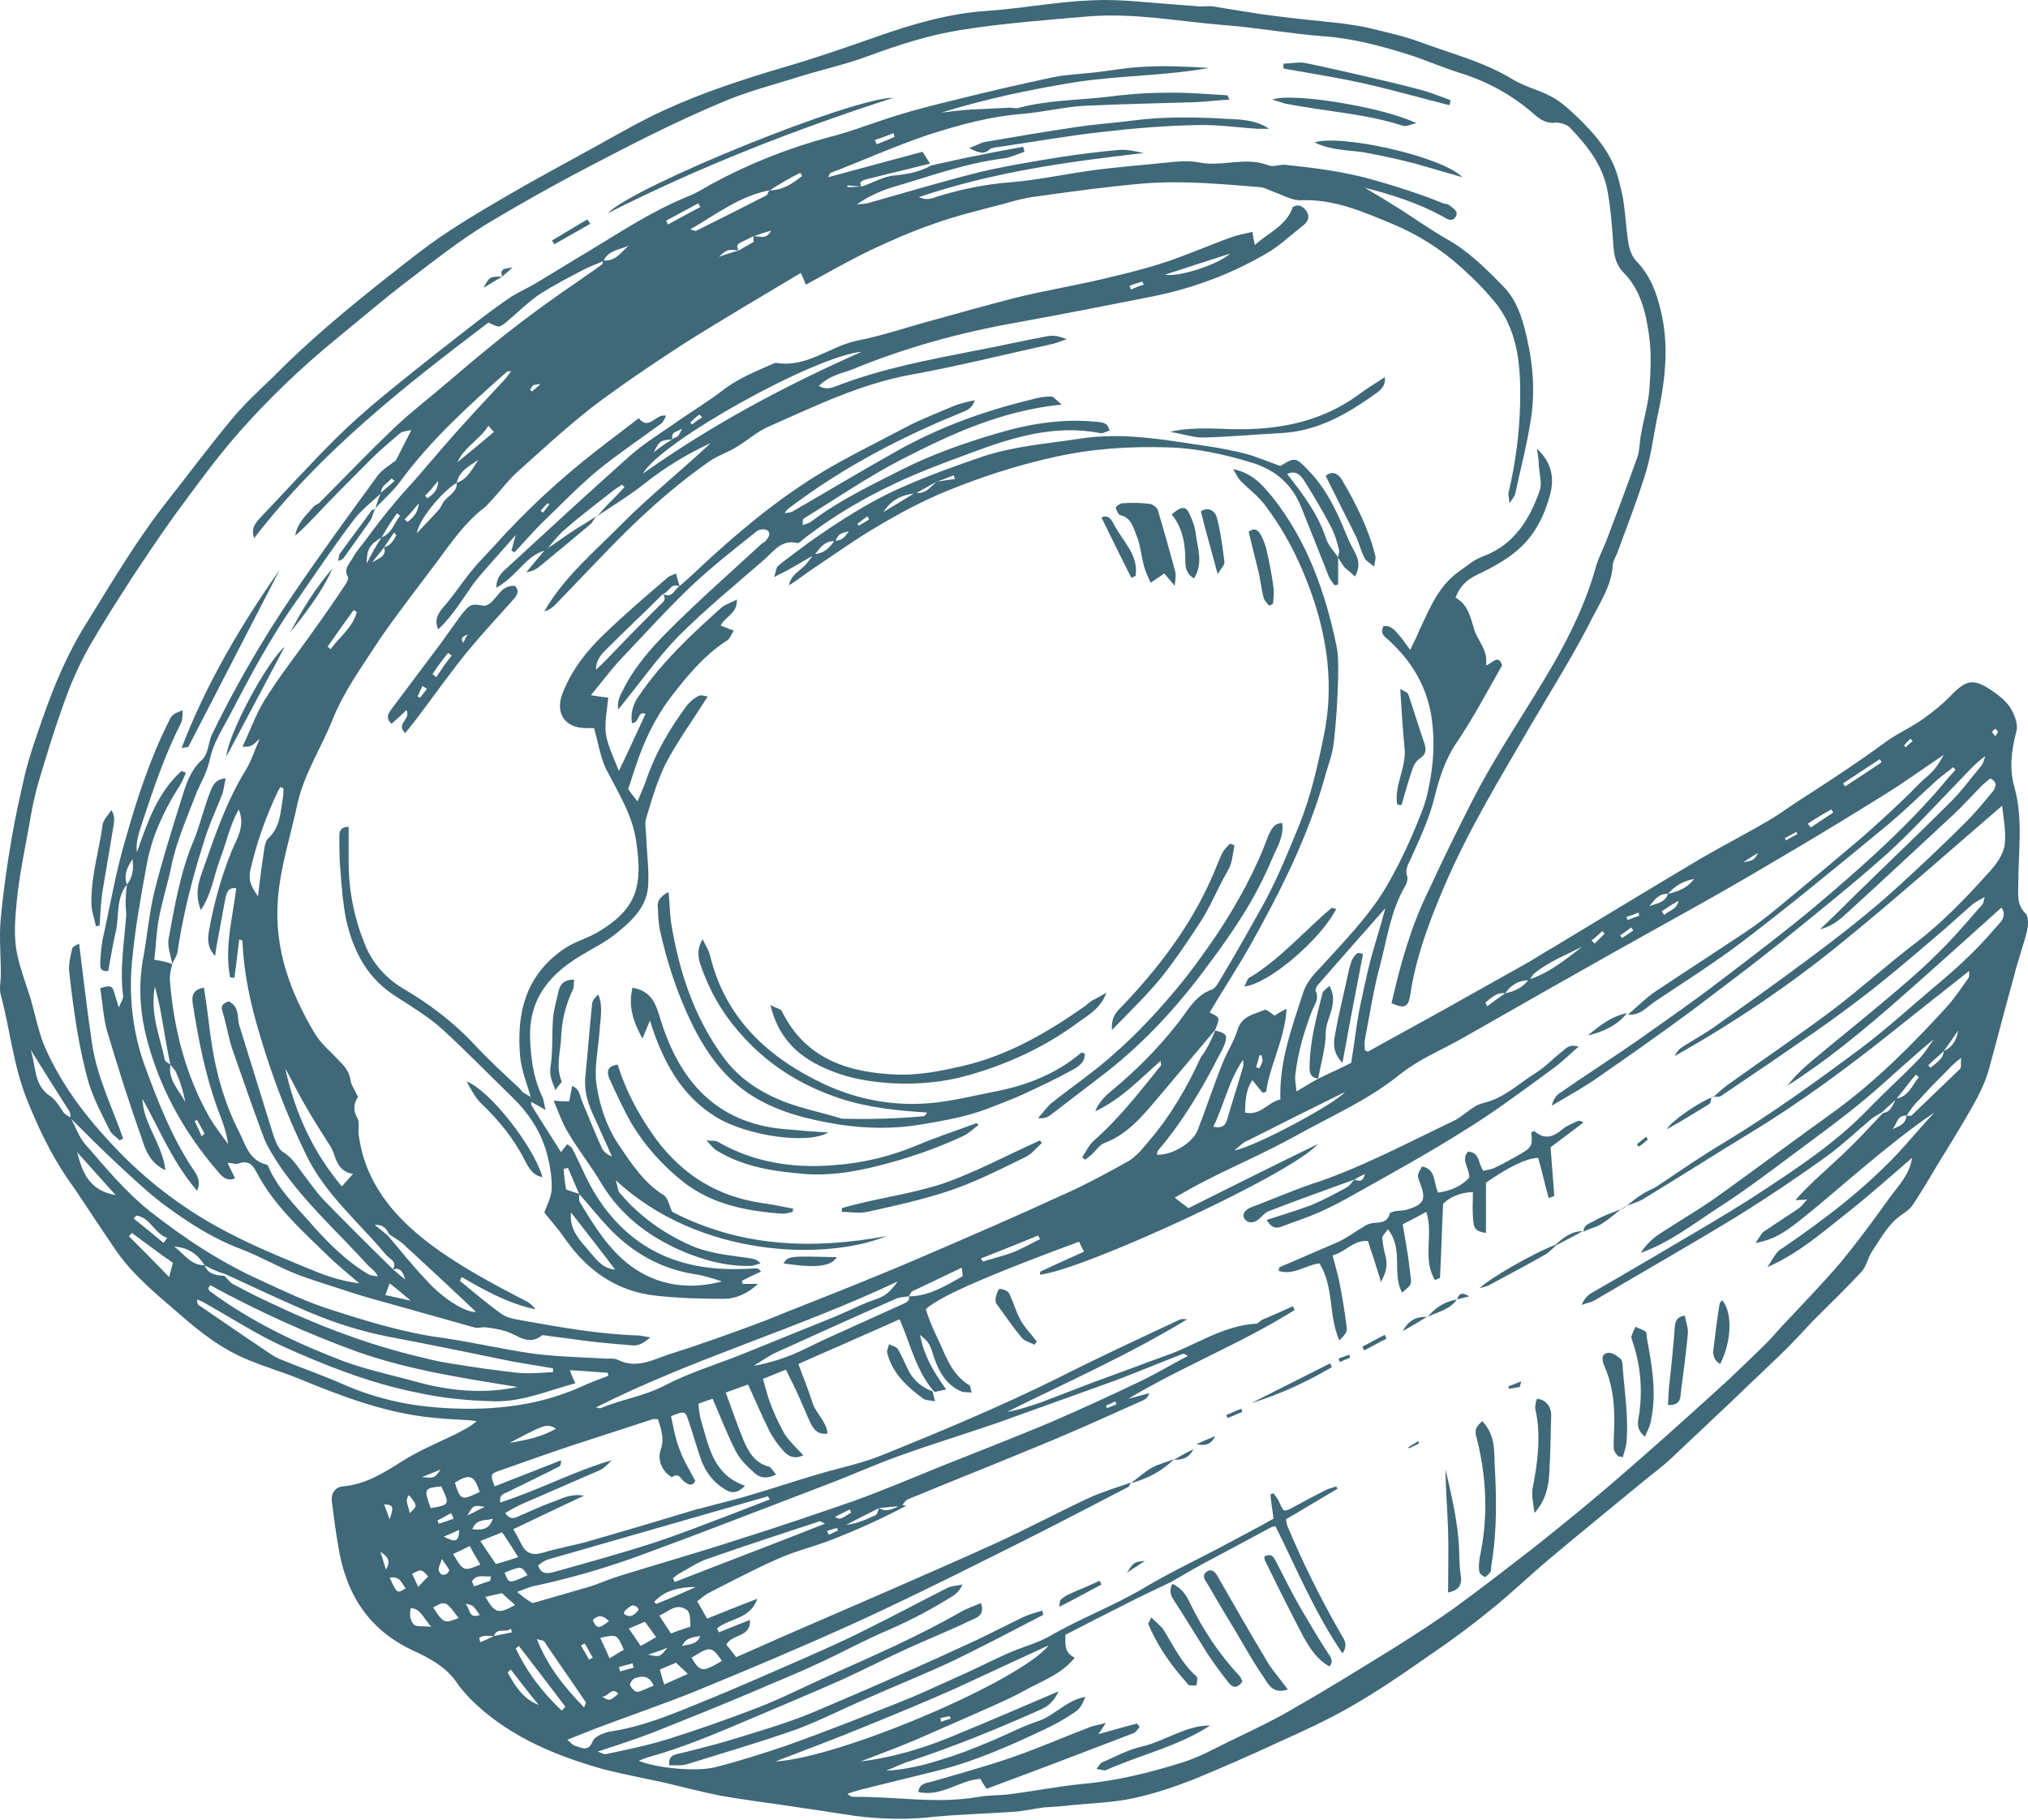 <?xml version="1.0" encoding="UTF-8"?> <svg xmlns="http://www.w3.org/2000/svg" width="117" height="105" viewBox="0 0 117 105" fill="none"> <path d="M70.105 59.464C70.714 59.608 70.822 59.715 70.678 60.181C70.607 60.396 70.499 60.611 70.392 60.79C69.388 62.761 68.278 64.66 66.844 66.345C66.772 66.416 66.772 66.524 66.737 66.631C67.632 66.667 68.815 65.951 69.102 65.198C69.603 63.908 70.033 62.582 70.571 61.256C70.822 60.647 71.216 60.038 71.395 59.429C71.646 58.604 72.363 58.533 72.936 58.282C73.079 58.21 73.33 58.497 73.545 58.604C73.689 58.497 73.868 58.389 74.226 58.21C74.118 60.002 73.259 61.435 73.044 63.012C72.972 63.012 72.9 63.048 72.829 63.048C72.649 62.833 72.47 62.582 72.255 62.331C71.861 62.869 71.861 63.514 71.825 64.195C72.721 64.41 73.151 63.585 73.868 63.442C73.796 61.22 74.549 59.249 75.194 57.243C75.373 56.705 75.767 56.239 76.161 55.845C77.487 54.376 78.885 52.978 79.924 51.258C80.497 50.291 80.999 49.287 81.465 48.212C81.823 47.352 82.217 46.492 82.396 45.596C82.683 44.27 82.791 42.945 82.612 41.547C82.361 39.648 81.465 38.178 80.103 36.924C79.888 36.745 79.601 36.566 79.816 36.136C80.21 36.064 80.461 36.351 80.676 36.602C80.891 36.853 81.071 37.103 81.357 37.498C81.608 36.996 81.751 36.709 81.859 36.423C82.361 35.383 82.791 34.273 83.615 33.448C84.009 33.054 84.475 32.767 84.905 32.445C85.156 32.266 85.406 32.158 85.693 32.051C87.377 31.37 88.238 29.972 88.811 28.36C88.99 27.93 88.811 27.356 88.775 26.819C88.775 26.568 88.739 26.317 88.668 25.887C89.635 26.783 89.671 27.786 89.384 28.682C89.062 29.865 88.453 31.012 87.485 31.8C86.804 32.373 85.98 32.803 85.156 33.197C84.582 33.484 84.224 33.843 83.973 34.487C84.69 34.882 84.833 35.598 85.048 36.315C85.227 36.96 85.872 37.498 85.729 38.394C86.087 38.286 86.446 37.713 86.661 38.394C85.801 39.899 85.012 41.404 84.045 42.837C83.364 43.84 83.041 44.88 82.755 46.026C82.468 47.209 81.931 48.356 81.429 49.467C81.285 49.825 81.035 50.111 81.178 50.541C81.25 50.721 81.142 51.007 81.035 51.187C80.246 52.548 80.031 54.125 79.637 55.63C79.243 57.063 79.028 58.533 78.741 60.002C78.705 60.217 78.741 60.432 78.741 60.611C78.849 60.647 78.885 60.683 78.92 60.683C80.39 59.859 81.859 59.07 83.328 58.246C84.797 57.422 86.267 56.598 87.736 55.773C88.345 55.451 88.918 55.057 89.492 54.734C92.359 53.014 95.225 51.258 98.128 49.538C99.418 48.786 100.744 48.105 102.034 47.352C102.643 46.994 103.217 46.564 103.826 46.17C105.51 45.095 107.194 43.984 108.807 42.801C109.488 42.3 110.276 41.977 110.957 41.475C111.566 41.045 112.139 40.579 112.641 40.042C113.429 39.254 113.859 39.146 114.827 39.791C115.257 40.078 115.687 40.4 115.974 40.83C116.225 41.224 116.44 41.798 116.332 42.192C116.045 43.303 115.902 44.342 116.225 45.453C116.726 47.281 116.44 49.144 116.44 51.007C116.44 51.617 116.332 52.19 116.87 52.727C117.049 52.907 117.013 53.408 116.941 53.731C116.726 54.591 116.404 55.451 116.189 56.347C115.687 58.139 115.221 59.966 114.719 61.794C114.504 62.51 114.182 63.155 113.824 63.8C113.179 64.947 112.462 66.094 111.781 67.205C111.315 67.993 110.849 68.781 110.348 69.534C110.133 69.857 109.703 70.072 109.416 70.322C108.843 70.824 108.448 71.541 108.018 72.186C107.768 72.544 107.696 73.046 107.409 73.368C106.513 74.336 105.546 75.268 104.614 76.199C103.969 76.88 103.324 77.597 102.643 78.242C101.604 79.245 100.529 80.249 99.49 81.252C98.45 82.22 97.411 83.223 96.372 84.191C95.906 84.621 95.44 84.979 94.939 85.373C93.075 86.914 91.212 88.419 89.384 89.96C88.273 90.892 87.234 91.895 86.087 92.827C84.941 93.758 83.794 94.618 82.576 95.443C81.035 96.518 79.494 97.593 77.845 98.525C76.519 99.277 75.122 99.922 73.76 100.531C72.148 101.284 70.499 102 68.851 102.681C67.74 103.111 66.593 103.506 65.411 103.756C64.264 104.007 63.117 104.043 61.935 104.151C61.361 104.222 60.788 104.258 60.215 104.294C59.641 104.366 59.068 104.509 58.495 104.545C56.954 104.652 55.449 104.688 53.908 104.831C52.403 105.011 50.933 104.975 49.428 104.796C48.962 104.724 48.461 104.652 47.995 104.581C47.135 104.437 46.275 104.33 45.379 104.186C44.089 104.007 42.799 103.828 41.545 103.613C40.47 103.398 39.395 103.111 38.319 102.861C37.173 102.61 36.026 102.395 34.879 102.108C32.192 101.355 29.612 100.316 27.497 98.381C27.067 97.987 26.673 97.557 26.351 97.091C25.741 96.195 24.81 95.694 23.878 95.263C21.226 94.045 19.936 91.931 19.506 89.172C19.363 88.347 19.255 87.487 19.148 86.663C19.076 86.197 19.327 85.803 19.793 85.767C21.083 85.66 22.158 84.979 23.233 84.298C24.201 83.689 25.24 83.259 26.279 82.757C26.673 82.542 27.103 82.363 27.497 82.005C27.247 81.969 26.996 81.933 26.745 81.933C26.1 81.897 25.455 81.861 24.81 81.79C22.158 81.503 19.721 80.571 17.284 79.568C16.317 79.174 15.313 78.887 14.382 78.493C12.841 77.884 11.551 76.88 10.332 75.805C9.042 74.694 7.681 73.583 6.713 72.186C5.925 71.039 5.172 69.892 4.384 68.71C4.205 68.459 4.061 68.244 3.882 67.993C2.915 66.56 2.198 65.055 1.553 63.442C0.765 61.471 0.585 59.429 0.048 57.422C-0.06 57.063 0.048 56.633 0.048 56.239C0.048 55.128 -0.06 54.017 0.048 52.943C0.191 51.437 0.406 49.932 0.657 48.463C0.872 47.173 1.159 45.919 1.445 44.665C1.696 43.625 2.055 42.622 2.413 41.583C3.094 39.612 3.882 37.713 4.993 35.957C6.498 33.52 7.931 31.083 9.723 28.826C10.906 27.32 12.053 25.78 13.271 24.31C14.023 23.379 14.919 22.555 15.779 21.73C18.36 19.114 21.262 16.821 24.129 14.599C25.706 13.381 27.462 12.341 29.182 11.338C30.83 10.371 32.514 9.475 34.199 8.543C35.56 7.79 36.922 7.002 38.319 6.357C40.505 5.354 42.799 4.601 45.092 3.92C46.956 3.383 48.819 2.738 50.647 2.093C52.689 1.376 54.768 0.767 56.989 0.624C59.032 0.48 61.039 0.086 63.081 0.014C64.658 -0.057 66.271 0.158 67.847 0.265C68.313 0.301 68.743 0.337 69.209 0.373C69.46 0.373 69.747 0.337 69.998 0.373C71.144 0.552 72.291 0.767 73.474 0.91C74.764 1.089 76.054 1.197 77.344 1.34C77.845 1.412 78.383 1.484 78.885 1.591C79.888 1.842 80.927 2.057 81.895 2.415C83.722 3.096 85.621 3.562 87.306 4.601C87.951 4.995 88.739 5.175 89.42 5.533C90.065 5.855 90.531 6.321 90.997 6.751C92 7.719 92.932 8.794 93.326 10.156C93.469 10.693 93.613 11.231 93.684 11.768C93.792 12.556 93.828 13.381 93.971 14.169C94.043 14.492 94.186 14.85 94.437 15.101C95.189 15.889 95.548 16.821 95.799 17.86C96.336 20.01 96.049 22.125 95.584 24.203C95.369 25.314 95.225 26.46 94.867 27.535C94.401 29.005 93.828 30.474 93.29 31.943C93.183 32.194 93.039 32.409 93.039 32.66C92.968 33.735 92.394 34.631 91.928 35.527C90.853 37.677 89.563 39.719 88.345 41.798C86.553 44.88 84.69 47.926 83.292 51.222C82.432 53.229 81.68 55.272 81.357 57.422C81.25 58.139 80.999 58.21 80.282 57.888C80.784 55.666 81.393 53.48 82.396 51.437C83.221 49.646 84.081 47.89 84.977 46.134C86.374 43.41 88.13 40.902 89.635 38.286C90.638 36.53 91.534 34.667 92.072 32.696C92.251 32.087 92.573 31.513 92.788 30.904C93.362 29.399 93.935 27.858 94.473 26.353C94.616 25.923 94.58 25.457 94.688 24.991C94.831 24.167 95.082 23.343 95.154 22.519C95.225 21.444 95.297 20.297 95.118 19.222C94.939 17.968 94.616 16.678 93.649 15.71C93.219 15.28 93.111 14.707 93.075 14.097C93.004 13.094 92.932 12.091 92.753 11.087C92.502 9.582 91.606 8.436 90.567 7.36C90.388 7.181 90.029 7.074 89.778 7.074C89.277 7.145 88.883 6.93 88.524 6.608C87.27 5.497 85.837 4.709 84.224 4.207C83.185 3.885 82.146 3.419 81.106 3.096C79.566 2.63 77.989 2.2 76.34 2.093C74.441 1.949 72.542 1.591 70.607 1.448C67.991 1.233 65.411 0.731 62.795 0.946C60.322 1.161 57.849 1.34 55.413 1.734C53.585 2.021 51.829 2.594 50.073 3.239C48.819 3.705 47.529 3.992 46.239 4.386C44.662 4.888 43.05 5.282 41.509 5.963C39.144 6.966 36.85 8.113 34.593 9.296C32.371 10.442 30.185 11.661 28.035 12.951C26.53 13.882 25.096 14.993 23.699 16.068C22.194 17.215 20.76 18.433 19.327 19.616C17.356 21.229 15.528 22.985 13.844 24.884C12.482 26.425 11.3 28.073 10.082 29.721C9.257 30.868 8.469 32.051 7.681 33.233C6.785 34.631 5.853 36.064 5.029 37.533C4.456 38.573 3.99 39.684 3.595 40.83C3.094 42.228 2.664 43.661 2.234 45.095C1.983 45.955 1.804 46.851 1.66 47.746C1.41 49.108 1.123 50.506 0.98 51.867C0.872 52.943 0.765 54.089 1.015 55.164C1.195 55.989 1.517 56.813 1.768 57.637C2.019 58.497 2.198 59.429 2.52 60.253C3.595 62.797 5.316 64.911 7.251 66.846C9.114 68.674 11.192 70.143 13.486 71.29C15.027 72.078 16.639 72.723 18.216 73.368C19.005 73.691 19.829 73.942 20.725 74.049C20.187 73.583 19.614 73.118 19.076 72.616C17.499 71.075 15.815 69.606 14.776 67.599C14.561 67.169 14.274 66.954 13.773 67.133C13.593 67.205 13.378 67.097 13.127 67.097C13.271 67.42 13.414 67.671 13.558 67.993C13.128 68.172 12.877 67.957 12.626 67.671C10.547 65.27 9.078 62.582 8.362 59.5C8.039 58.031 8.003 56.598 8.29 55.128C8.505 53.91 8.612 52.692 8.899 51.473C9.329 49.753 9.867 48.033 10.404 46.313C10.691 45.417 10.906 44.521 11.658 43.84C12.017 43.518 12.017 42.837 12.232 42.371C13.593 39.576 15.17 36.853 16.926 34.273C18.503 31.943 20.151 29.686 21.8 27.428C22.086 27.07 22.516 26.819 22.839 26.568C23.125 25.995 23.412 25.457 23.735 24.812C23.448 24.884 23.233 24.884 23.09 24.991C22.552 25.457 21.979 25.923 21.477 26.425C20.33 27.571 19.184 28.718 18.073 29.901C17.75 30.223 17.428 30.581 17.034 30.904C17.141 30.187 17.643 29.757 18.073 29.256C18.144 29.148 18.288 29.112 18.395 29.041C19.829 27.607 21.262 26.102 22.731 24.705C23.663 23.809 24.702 23.02 25.706 22.16C26.602 21.408 27.462 20.655 28.357 19.939C29.361 19.114 30.4 18.326 31.439 17.573C32.514 16.785 33.625 16.068 34.7 15.28C34.772 15.244 34.772 15.101 34.808 15.029C35.524 15.101 35.847 14.527 36.277 14.169C35.775 14.42 35.094 14.42 34.808 15.065C34.413 15.244 33.983 15.387 33.589 15.602C32.765 16.032 31.941 16.462 31.152 16.964C30.472 17.43 29.863 18.039 29.217 18.577C28.787 18.935 28.787 18.899 28.178 18.613C23.305 22.304 18.503 26.066 14.668 31.047C14.453 30.51 14.74 30.187 14.991 29.901C16.424 28.396 17.822 26.855 19.291 25.385C20.151 24.525 21.047 23.737 21.943 22.985C23.34 21.838 24.774 20.691 26.207 19.58C27.211 18.792 28.214 18.003 29.253 17.287C29.791 16.893 30.436 16.642 31.009 16.283C31.977 15.71 32.944 15.101 33.912 14.527C35.811 13.381 37.639 12.162 39.681 11.338C40.147 11.159 40.613 10.872 41.043 10.621C43.229 9.439 45.486 8.543 47.887 7.898C49.177 7.575 50.396 7.074 51.686 6.68C52.833 6.321 53.979 6.035 55.162 5.748C57.025 5.282 58.889 4.852 60.752 4.458C61.433 4.315 62.186 4.279 62.902 4.207C63.977 4.1 65.016 3.885 66.091 3.849C67.31 3.777 68.528 3.849 69.747 3.92C67.167 4.386 64.587 4.35 62.006 4.745C59.39 5.175 56.846 5.712 54.302 6.5C54.875 6.429 55.449 6.357 56.022 6.321C56.775 6.285 57.491 6.25 58.244 6.214C58.423 6.214 58.638 6.285 58.817 6.214C60.43 5.784 62.114 5.784 63.727 5.605C64.873 5.461 65.984 5.354 67.131 5.354C68.349 5.318 69.567 5.425 70.786 5.497C70.822 5.497 70.858 5.605 70.929 5.748C70.284 5.784 69.711 5.855 69.102 5.891C66.916 5.963 64.73 5.999 62.544 6.106C61.361 6.178 60.179 6.465 58.996 6.572C57.097 6.715 55.305 7.217 53.514 7.791C51.614 8.436 49.787 9.26 47.923 9.976C47.887 9.976 47.852 10.084 47.78 10.227C49.608 9.726 51.363 9.26 53.227 8.758C53.37 8.973 53.514 9.224 53.657 9.439C52.403 9.761 51.148 10.048 49.894 10.371C49.679 10.442 49.536 10.55 49.715 10.765C49.428 10.729 49.178 10.729 48.891 10.693C48.891 10.729 48.891 10.765 48.891 10.801C49.178 10.801 49.428 10.765 49.715 10.765C50.36 10.55 51.005 10.156 51.65 10.12C52.403 10.048 53.084 9.905 53.728 9.546C54.696 9.331 55.628 9.116 56.595 8.937C57.419 8.758 58.244 8.615 59.032 8.471C59.068 8.579 59.068 8.651 59.104 8.758C58.674 8.901 58.244 9.116 57.814 9.152C55.628 9.439 53.585 10.191 51.507 10.801C50.79 11.016 50.073 11.338 49.428 11.804C49.643 11.768 49.858 11.768 50.038 11.732C52.188 11.123 54.338 10.478 56.488 9.941C57.993 9.582 59.534 9.331 61.075 9.081C62.221 8.901 63.368 8.758 64.551 8.651C65.016 8.615 65.482 8.722 65.984 8.83C61.648 9.331 57.348 9.905 53.012 11.374C53.514 11.589 53.8 11.446 54.087 11.338C55.484 10.908 56.882 10.621 58.351 10.514C60 10.371 61.612 10.012 63.261 9.797C64.407 9.654 65.59 9.546 66.737 9.439C67.525 9.367 68.385 9.224 69.138 9.367C70.499 9.654 71.861 9.009 73.187 9.546C73.474 9.654 73.832 9.475 74.154 9.511C75.874 9.69 77.559 9.905 79.207 10.371C80.605 10.765 81.931 11.195 83.257 11.732C83.364 11.768 83.543 11.768 83.615 11.84C83.83 12.019 84.188 12.198 83.973 12.521C83.794 12.807 83.507 12.664 83.292 12.521C81.859 11.732 80.318 11.231 78.741 10.836C79.422 11.231 80.067 11.625 80.748 12.055C81.644 12.628 82.504 13.237 83.436 13.775C84.726 14.492 85.765 15.531 86.768 16.57C87.342 17.143 87.7 18.003 87.915 18.792C88.381 20.512 88.596 22.268 88.345 24.024C88.13 25.529 87.736 26.998 87.413 28.503C87.377 28.646 87.27 28.754 87.091 29.041C87.055 28.682 86.983 28.503 87.055 28.324C87.449 26.64 87.664 24.955 87.7 23.235C87.736 21.3 87.628 19.294 86.41 17.645C85.801 16.857 85.084 16.14 84.332 15.459C83.149 14.384 81.787 13.524 80.318 12.915C78.67 12.234 76.985 11.482 75.086 11.553C74.584 11.589 74.118 11.302 73.617 11.123C73.294 11.016 73.008 10.836 72.721 10.801C70.463 10.621 68.242 10.406 65.984 10.586C63.906 10.765 61.827 11.052 59.785 11.338C59.14 11.41 58.53 11.589 57.885 11.768C56.524 12.127 55.162 12.449 53.872 12.915C52.618 13.345 51.399 13.882 50.181 14.456C48.927 15.065 47.744 15.746 46.49 16.427C46.382 16.14 46.311 15.997 46.203 15.746C43.874 17.143 41.545 18.505 39.287 19.939C37.531 21.085 35.775 22.268 34.127 23.522C32.622 24.705 31.224 25.995 29.791 27.285C29.289 27.75 28.895 28.288 28.429 28.79C28.286 28.933 28.178 29.076 28.035 29.22C26.637 30.259 25.741 31.764 24.702 33.09C23.735 34.38 22.731 35.67 21.835 36.996C20.904 38.429 19.864 39.863 19.22 41.44C18.574 43.088 17.571 44.593 17.177 46.313C16.783 48.176 16.174 50.004 16.03 51.903C15.815 54.77 16.747 57.243 18.144 59.608C18.503 60.217 19.076 60.683 19.542 61.184C19.864 61.507 20.151 61.83 20.223 62.331C20.259 62.618 20.474 62.905 20.653 63.299C20.438 63.621 20.33 64.016 20.617 64.517C20.76 64.768 20.653 65.126 20.689 65.449C21.047 68.208 22.66 70.143 24.774 71.756C26.53 73.082 28.501 74.121 30.436 75.124C30.615 75.232 30.758 75.375 30.902 75.554C29.361 75.232 27.999 74.479 26.637 73.691C26.602 73.763 26.566 73.834 26.53 73.906C27.318 74.551 28.107 75.232 28.967 75.841C29.289 76.056 29.755 76.128 30.149 76.199C32.371 76.594 34.557 76.988 36.814 77.059C36.994 77.059 37.173 77.131 37.531 77.167C37.137 77.489 36.85 77.669 36.492 77.633C35.632 77.561 34.736 77.489 33.876 77.382C33.052 77.274 32.263 77.167 31.439 77.059C31.367 77.059 31.296 77.023 31.26 77.059C30.472 77.704 29.827 76.988 29.146 76.808C28.787 76.701 28.393 76.629 28.035 76.594C27.82 76.558 27.569 76.665 27.354 76.594C25.813 76.163 24.308 75.734 22.767 75.303C21.979 75.088 21.19 74.873 20.402 74.623C19.327 74.264 18.216 73.942 17.177 73.548C16.066 73.118 15.027 72.508 13.916 72.078C12.375 71.505 11.013 70.645 9.687 69.677C8.684 68.961 7.788 68.101 6.892 67.276C5.925 66.381 4.993 65.449 4.061 64.517C4.061 64.374 4.061 64.231 4.025 64.159C3.273 62.976 2.52 61.794 1.768 60.575C2.09 61.507 1.911 62.618 2.915 63.263C3.237 63.478 3.452 63.908 3.703 64.231C3.811 64.338 3.954 64.41 4.061 64.481C4.348 64.983 4.527 65.556 4.885 65.986C6.068 67.348 7.215 68.746 8.648 69.892C10.655 71.469 12.769 72.867 15.098 73.906C16.424 74.515 17.75 75.16 19.148 75.59C21.262 76.271 23.376 76.916 25.562 77.203C27.282 77.454 28.966 77.848 30.687 78.099C32.048 78.278 33.41 78.314 34.772 78.385C35.059 78.421 35.381 78.349 35.632 78.457C36.671 78.995 37.603 78.493 38.535 78.17C40.147 77.669 41.724 77.095 43.301 76.522C43.981 76.271 44.626 76.02 45.307 75.734C47.852 74.73 50.396 73.727 52.904 72.652C55.735 71.433 58.566 70.215 61.361 68.925C62.651 68.352 63.906 67.671 65.124 66.99C65.59 66.703 65.984 66.201 66.342 65.771C67.561 64.338 68.493 62.725 69.281 61.005C69.639 60.539 69.89 60.002 70.105 59.464ZM28.501 94.403C28.859 94.332 29.182 94.26 29.54 94.189C29.504 94.117 29.504 94.045 29.468 93.974C29.182 94.26 28.68 93.866 28.501 94.403C28.214 94.403 27.892 94.332 27.641 94.511C27.677 94.583 27.677 94.69 27.712 94.762C27.963 94.654 28.214 94.547 28.501 94.403ZM43.48 13.632C43.229 13.739 42.978 13.882 42.727 13.99C42.512 14.097 42.476 14.241 42.62 14.456C41.975 14.384 41.975 14.384 41.473 14.814C41.795 14.707 42.225 14.563 42.62 14.456C42.906 14.277 43.193 14.133 43.48 13.954C43.48 13.882 43.444 13.739 43.48 13.632C43.802 13.596 44.196 13.882 44.483 13.309C44.089 13.417 43.766 13.524 43.48 13.632ZM22.158 31.585C21.943 31.872 21.692 32.158 21.477 32.445C21.835 32.23 22.337 32.087 22.158 31.585C22.552 31.477 22.695 31.191 22.875 30.868C22.839 30.832 22.767 30.797 22.731 30.725C22.552 31.012 22.337 31.298 22.158 31.585ZM86.84 57.314C87.377 57.207 87.843 56.992 88.202 56.526C89.384 56.132 90.316 55.379 91.284 54.627C90.352 55.093 89.384 55.487 88.56 56.132C88.417 56.239 88.345 56.419 88.237 56.562C87.593 56.562 87.162 56.849 86.84 57.314C86.338 57.243 86.016 57.601 85.693 57.852C85.729 57.923 85.765 57.995 85.801 58.067C86.123 57.816 86.482 57.565 86.84 57.314ZM112.139 60.647C111.853 60.934 111.53 61.184 111.244 61.471C111.279 61.507 111.351 61.579 111.387 61.614C111.674 61.328 112.104 61.149 112.139 60.647C112.641 60.432 112.892 60.002 112.964 59.464C112.713 59.859 112.426 60.253 112.139 60.647ZM96.229 51.581C96.838 51.437 97.375 51.222 97.734 50.721C97.125 50.828 96.623 51.115 96.229 51.581C95.691 51.545 95.44 51.939 95.154 52.297C95.548 52.118 96.049 52.118 96.229 51.581ZM22.015 31.012C21.334 31.406 21.155 31.692 21.155 32.517C21.477 31.872 21.728 31.442 22.015 31.012C22.624 30.761 22.731 30.187 23.09 29.757C23.018 29.721 22.946 29.65 22.91 29.614C22.588 30.044 22.301 30.51 22.015 31.012ZM50.718 87.022C50.073 87.344 49.428 87.666 48.819 87.989C49.464 87.917 50.002 87.666 50.539 87.416C50.611 87.38 50.647 87.165 50.718 87.022C51.184 87.308 51.578 87.022 52.008 86.842C52.116 86.842 52.188 86.878 52.295 86.878C50.826 87.666 49.357 88.311 47.887 88.885C46.848 89.279 45.773 89.53 44.77 89.996C43.408 90.605 42.118 91.286 40.792 91.967C40.613 92.074 40.434 92.253 40.219 92.397C40.434 92.755 40.613 93.078 40.792 93.4C41.76 93.006 42.656 92.648 43.695 92.253C43.265 93.472 42.046 93.364 41.365 93.974C41.401 94.045 41.437 94.117 41.473 94.189C42.082 93.938 42.656 93.723 43.265 93.472C43.336 94.511 42.225 94.26 41.903 94.905C42.118 95.156 42.297 95.407 42.476 95.622C43.444 95.192 44.196 94.869 44.985 94.511C46.956 93.651 48.962 92.791 50.933 91.931C53.119 90.963 55.305 90.032 57.491 89.028C59.283 88.204 61.039 87.272 62.795 86.448C63.583 86.09 64.407 85.839 65.231 85.552C65.196 85.624 65.16 85.767 65.088 85.803C62.401 87.201 59.713 88.598 57.025 89.924C54.373 91.25 51.686 92.576 48.998 93.794C46.06 95.12 43.086 96.374 40.111 97.593C38.248 98.345 36.349 98.99 34.449 99.707C33.912 99.922 33.374 100.137 32.729 100.388C32.944 100.567 33.052 100.71 33.195 100.746C33.589 100.854 33.948 101.105 34.199 100.46C34.306 100.209 34.808 99.994 35.166 99.922C37.101 99.635 38.857 98.883 40.613 98.166C42.476 97.414 44.304 96.589 46.132 95.801C47.422 95.228 48.676 94.69 49.93 94.045C51.543 93.257 53.119 92.397 54.696 91.608C54.947 91.501 55.234 91.501 55.52 91.429C55.413 91.716 55.233 91.895 55.054 92.038C53.872 92.791 52.654 93.436 51.363 94.009C49.894 94.618 48.497 95.407 47.063 96.052C45.916 96.589 44.734 97.055 43.587 97.557C41.652 98.381 39.681 99.169 37.71 99.958C36.671 100.352 35.596 100.71 34.485 101.069C34.629 101.105 34.808 101.248 34.987 101.212C36.169 100.961 37.388 100.71 38.535 100.352C40.255 99.814 41.975 99.205 43.659 98.56C45.056 98.023 46.454 97.306 47.816 96.697C50.36 95.55 52.94 94.439 55.377 93.042C55.735 92.827 56.165 92.683 56.595 92.504C56.846 93.221 56.309 93.364 55.986 93.508C54.803 94.081 53.621 94.547 52.438 95.084C51.184 95.658 49.93 96.303 48.676 96.876C46.92 97.664 45.092 98.417 43.336 99.169C41.401 99.994 39.466 100.818 37.424 101.391C37.28 101.427 37.101 101.499 36.85 101.606C37.925 102.036 40.219 102.251 41.294 101.965C42.691 101.606 44.053 101.176 45.415 100.71C47.529 99.958 49.608 99.134 51.686 98.309C52.797 97.879 53.872 97.378 54.983 96.876C56.058 96.41 57.097 95.873 58.136 95.407C58.925 95.049 59.821 94.834 60.573 94.403C62.365 93.364 64.3 92.648 66.091 91.573C67.417 90.784 68.851 90.103 70.213 89.387C71.288 88.813 72.398 88.24 73.474 87.631C73.402 87.093 73.33 86.663 73.294 86.233C73.366 86.197 73.438 86.197 73.474 86.161C73.581 86.341 73.724 86.484 73.796 86.663C74.047 87.237 74.047 87.272 74.584 86.986C75.229 86.627 75.91 86.269 76.555 85.946C76.734 85.875 76.914 85.839 77.093 85.767C77.129 85.803 77.129 85.875 77.165 85.911C76.161 86.484 75.194 87.093 74.19 87.666C74.226 87.81 74.226 87.917 74.262 88.025C75.158 90.175 76.197 92.253 77.344 94.26C77.523 94.583 77.809 94.869 77.451 95.407C75.839 93.042 74.799 90.498 73.581 88.061C73.474 88.097 73.402 88.097 73.33 88.132C72.004 88.849 70.643 89.566 69.317 90.282C68.707 90.605 68.134 90.963 67.561 91.286C66.665 91.716 65.733 92.146 64.837 92.612C63.691 93.185 62.58 93.758 61.469 94.332C61.469 94.834 61.361 95.335 62.006 95.658C61.182 96.661 60.035 97.019 59.032 97.593C58.029 98.13 56.989 98.56 55.95 99.026C54.875 99.492 53.836 99.958 52.761 100.424C51.722 100.854 50.683 101.248 49.643 101.642C51.686 101.391 53.585 100.782 55.413 99.994C57.24 99.241 59.068 98.453 61.075 97.593C60.788 98.202 60.465 98.453 60.071 98.632C57.599 99.743 55.126 100.746 52.546 101.606C52.044 101.75 51.578 102 51.112 102.18C52.188 102.108 53.191 101.893 54.194 101.57C55.162 101.284 56.094 100.925 57.025 100.531C57.993 100.137 58.925 99.635 59.892 99.313C60.86 98.99 61.541 98.094 62.616 97.915C62.472 98.274 62.329 98.596 62.042 98.775C61.469 99.169 60.895 99.492 60.286 99.779C58.315 100.71 56.309 101.606 54.194 102.144C52.654 102.538 51.113 102.896 49.572 103.291C49.321 103.362 49.106 103.434 48.891 103.506C49.034 103.649 49.142 103.685 49.249 103.685C51.65 103.649 54.051 104.115 56.452 103.685C57.025 103.577 57.599 103.613 58.172 103.541C59.605 103.362 61.039 103.075 62.508 102.932C64.443 102.753 66.342 102.287 68.17 101.714C69.102 101.427 69.962 100.961 70.822 100.531C72.148 99.886 73.474 99.277 74.728 98.525C76.627 97.449 78.455 96.303 80.318 95.156C81.572 94.368 82.862 93.543 84.045 92.683C85.514 91.608 86.947 90.498 88.381 89.387C89.922 88.168 91.463 86.914 92.968 85.624C95.01 83.868 97.017 82.076 99.024 80.249C99.991 79.389 100.923 78.457 101.855 77.561C102.321 77.095 102.715 76.594 103.181 76.128C104.22 75.017 105.295 73.906 106.262 72.759C107.23 71.577 108.126 70.358 109.022 69.104C109.523 68.423 110.169 67.778 110.312 66.811C108.986 67.957 107.696 69.104 106.37 70.143C105.044 71.183 103.754 72.329 101.962 73.118C102.249 72.688 102.356 72.472 102.536 72.257C102.607 72.15 102.751 72.078 102.858 72.007C105.367 70.287 107.768 68.459 109.81 66.201C110.419 65.52 110.993 64.84 111.602 64.195C110.168 65.162 108.807 66.273 107.517 67.348C106.227 68.423 104.972 69.534 103.647 70.573C103.037 71.039 102.356 71.541 101.281 71.72C101.532 71.362 101.604 71.182 101.747 71.075C102.428 70.609 103.109 70.179 103.79 69.713C103.933 69.606 104.077 69.427 104.256 69.212C103.933 69.247 103.754 69.247 103.575 69.247C104.507 68.208 105.51 67.384 106.477 66.452C107.23 65.736 107.911 64.983 108.628 64.231C109.093 64.159 109.201 63.765 109.38 63.406C110.133 63.263 110.312 62.618 110.706 62.152C110.634 62.116 110.598 62.044 110.527 62.009C110.133 62.475 109.774 62.976 109.38 63.442C109.093 63.693 108.843 63.944 108.556 64.195C108.377 64.302 108.162 64.41 107.983 64.553C107.123 65.27 106.298 66.058 105.367 66.739C103.718 67.921 102.07 69.032 100.35 70.107C97.59 71.792 94.759 73.404 91.964 75.053C91.749 75.16 91.499 75.196 91.248 75.303C91.391 74.945 91.606 74.73 91.857 74.587C93.039 73.906 94.222 73.225 95.369 72.544C97.304 71.397 99.311 70.251 101.21 69.032C103.503 67.527 105.832 66.022 107.768 64.016C108.699 63.048 109.738 62.116 110.67 61.149C111.029 60.79 111.279 60.36 111.566 59.966C110.204 61.077 108.95 62.295 107.624 63.406C106.298 64.517 104.865 65.556 103.467 66.596C102.034 67.671 100.601 68.746 99.096 69.713C97.662 70.645 96.3 71.72 94.652 72.293C94.939 71.863 95.261 71.541 95.655 71.254C96.802 70.502 97.985 69.821 99.096 69.032C101.389 67.384 103.646 65.7 105.94 64.051C108.269 62.331 110.276 60.325 112.211 58.21C112.713 57.673 113.143 57.028 113.573 56.419C113.609 56.347 113.609 56.239 113.609 56.024C111.924 57.35 110.348 58.604 108.771 59.859C106.37 61.758 103.933 63.55 101.317 65.162C99.131 66.488 96.945 67.886 94.76 69.212C94.437 69.391 94.043 69.498 93.684 69.641L93.72 69.677C94.043 69.427 94.365 69.14 94.724 68.925C94.975 68.746 95.297 68.638 95.584 68.459C96.874 67.599 98.164 66.703 99.49 65.915C102.213 64.266 104.793 62.403 107.338 60.504C108.914 59.321 110.383 57.959 111.889 56.705C113.035 55.738 114.11 54.734 115.078 53.587C115.365 53.265 115.83 52.907 115.472 52.369C113.465 54.161 111.459 55.988 109.452 57.744C107.445 59.5 105.367 61.22 103.109 62.654C103.503 62.152 103.933 61.722 104.399 61.328C105.761 60.181 107.158 59.07 108.52 57.923C109.631 56.992 110.742 56.06 111.781 55.021C112.713 54.125 113.537 53.122 114.397 52.154C114.433 52.082 114.433 51.975 114.505 51.76C114.182 51.939 113.967 52.047 113.788 52.19C113.25 52.656 112.713 53.157 112.175 53.623C110.921 54.698 109.667 55.773 108.377 56.813C107.158 57.78 105.904 58.712 104.614 59.608C102.858 60.826 101.066 62.045 99.311 63.227C99.167 63.335 98.952 63.263 98.773 63.299L98.809 63.335C99.06 63.12 99.311 62.869 99.597 62.654C101.64 61.184 103.718 59.787 105.725 58.282C107.373 57.028 108.914 55.63 110.563 54.376C112.104 53.193 113.465 51.76 114.755 50.327C115.15 49.897 115.58 49.323 115.651 48.75C115.759 48.033 115.58 47.245 115.508 46.492C112.426 49.144 109.488 51.76 106.406 54.268C103.36 56.777 100.063 58.999 96.623 60.934C96.73 60.683 96.909 60.504 97.089 60.396C97.698 60.002 98.307 59.679 98.916 59.249C100.636 58.031 102.357 56.813 104.041 55.558C105.976 54.125 107.875 52.656 109.631 51.043C110.921 49.861 112.175 48.678 113.429 47.424C113.967 46.886 114.469 46.277 114.97 45.668C115.15 45.417 115.257 45.13 114.827 44.916C114.684 45.023 114.54 45.166 114.397 45.274C113.859 45.811 113.322 46.42 112.749 46.958C110.67 48.893 108.628 50.792 106.549 52.692C106.155 53.05 105.725 53.444 105.008 53.623C105.653 53.014 106.155 52.513 106.657 52.011C108.628 50.076 110.634 48.176 112.569 46.241C113.214 45.596 113.752 44.844 114.325 44.163C114.433 44.02 114.469 43.805 114.54 43.625C113.895 44.091 113.429 44.665 112.892 45.202C111.566 46.564 110.276 47.997 108.843 49.287C106.836 51.079 104.722 52.763 102.643 54.448C101.031 55.738 99.346 56.992 97.698 58.246C95.906 59.572 94.079 60.862 92.215 62.152C91.355 62.761 90.424 63.263 89.528 63.8C89.599 63.478 89.743 63.263 89.922 63.12C91.463 62.044 93.039 61.041 94.58 59.966C96.193 58.819 97.805 57.709 99.382 56.49C101.174 55.128 102.966 53.767 104.686 52.333C107.015 50.362 109.308 48.356 111.351 46.098C111.853 45.56 112.319 44.951 112.82 44.414C112.784 44.378 112.713 44.306 112.677 44.27C112.39 44.521 112.068 44.736 111.781 44.987C110.706 45.955 109.703 46.958 108.592 47.854C105.94 50.04 103.288 52.226 100.565 54.304C98.916 55.558 97.16 56.669 95.44 57.816C94.975 58.139 94.58 58.64 93.899 58.533V58.569C94.437 58.103 94.939 57.601 95.512 57.207C97.232 56.06 98.952 54.949 100.672 53.803C101.317 53.373 101.926 52.907 102.536 52.405C104.148 51.079 105.725 49.753 107.302 48.427C108.162 47.675 108.986 46.922 109.81 46.134C110.276 45.704 110.67 45.238 111.136 44.844C111.53 44.521 111.817 44.163 112.139 43.554C110.921 44.378 109.882 45.13 108.843 45.776C107.123 46.851 105.367 47.926 103.611 48.965C101.855 50.004 100.099 51.043 98.307 52.047C96.014 53.337 93.72 54.591 91.463 55.881C89.098 57.207 86.733 58.569 84.332 59.93C83.113 60.611 81.823 61.149 80.748 62.009C78.885 63.514 76.77 64.41 74.728 65.556C73.043 66.488 71.288 67.241 69.603 68.101C68.958 68.423 68.349 68.781 67.776 69.104C68.027 69.319 68.242 69.462 68.564 69.713C71.001 68.495 73.509 67.241 76.018 66.022C74.549 67.742 62.365 73.332 60 73.548C60 73.476 60 73.404 60.035 73.368C60.86 72.974 61.684 72.616 62.544 72.222C62.436 72.043 62.329 71.828 62.257 71.648C58.279 73.118 54.266 74.694 53.406 75.554C53.585 76.056 53.764 76.558 53.979 76.988C54.517 78.063 54.804 79.245 55.914 79.926C55.986 79.962 55.986 80.141 56.058 80.356C55.807 80.32 55.592 80.356 55.449 80.284C54.624 79.926 54.194 79.21 53.908 78.385C53.621 77.489 53.621 77.489 53.083 77.023C53.298 78.242 53.872 79.174 54.589 80.177C54.266 80.249 54.087 80.284 53.908 80.32L53.944 80.356C52.868 79.174 52.546 77.597 51.901 76.128C50.754 76.629 49.643 77.131 48.497 77.633C47.672 77.991 46.848 78.349 46.06 78.708C46.346 79.496 46.633 80.177 46.848 80.858C47.027 81.539 47.672 81.969 47.744 82.721C47.206 82.793 46.956 82.506 46.776 82.148C46.49 81.539 46.239 80.894 45.952 80.284C45.773 79.89 45.558 79.496 45.343 79.03C44.877 79.21 44.483 79.389 44.017 79.568C44.197 80.177 44.304 80.679 44.519 81.18C44.734 81.718 44.985 82.255 45.272 82.757C45.558 83.187 45.952 83.546 46.346 83.975C45.809 84.226 45.451 84.011 45.2 83.725C44.877 83.366 44.591 82.972 44.376 82.542C43.946 81.682 43.587 80.822 43.157 79.89C42.763 80.034 42.369 80.177 41.867 80.356C42.225 81.288 42.512 82.184 42.87 83.044C43.157 83.725 43.516 84.406 44.34 84.621C44.483 84.656 44.626 84.907 44.77 85.086C44.268 85.337 43.874 85.301 43.551 85.015C43.157 84.656 42.727 84.262 42.476 83.796C41.975 82.829 41.581 81.79 41.115 80.715C40.864 80.786 40.577 80.894 40.29 81.001C40.326 81.36 40.362 81.646 40.434 81.933C40.9 83.438 41.115 85.086 42.978 85.731C42.512 86.233 42.118 86.161 41.724 85.875C41.115 85.481 40.685 84.907 40.434 84.191C40.183 83.474 39.968 82.686 39.717 81.969C39.538 81.431 39.502 81.395 38.714 81.718C38.857 82.363 38.965 83.044 39.215 83.653C39.43 84.262 39.789 84.836 40.111 85.445C39.968 85.767 39.753 85.696 39.502 85.516C39.287 85.373 39.179 84.943 38.785 85.23C38.749 85.266 38.535 85.086 38.427 84.979C38.105 84.621 37.961 84.155 38.105 83.689C38.355 83.044 38.14 82.47 37.961 81.897C37.854 81.897 37.746 81.861 37.639 81.897C36.098 82.399 34.557 82.9 33.016 83.402C31.618 83.868 30.221 84.37 28.787 84.871C28.286 85.051 28.286 85.086 28.537 85.767C29.827 85.266 31.081 84.764 32.371 84.262C32.371 84.477 32.335 84.585 32.263 84.621C31.296 85.122 30.293 85.588 29.289 86.09C29.074 86.197 28.787 86.233 28.859 86.699C31.081 85.982 33.088 84.907 35.273 84.262C35.059 84.513 34.808 84.764 34.521 84.871C33.052 85.516 31.618 86.126 30.149 86.771C29.827 86.914 29.504 87.093 29.146 87.308C29.468 87.774 29.755 87.559 30.006 87.451C30.615 87.201 31.188 86.914 31.797 86.699C32.335 86.52 32.873 86.161 33.697 86.305C32.228 86.986 30.973 87.595 29.612 88.24C29.791 88.526 29.934 88.813 30.077 89.1C30.328 89.602 30.687 89.781 31.296 89.602C32.228 89.315 33.195 89.172 34.127 88.885C36.134 88.311 38.176 87.702 40.183 87.093C40.255 87.057 40.326 87.057 40.362 87.057C41.258 86.806 42.19 86.591 43.05 86.341C44.411 85.946 45.773 85.481 47.135 85.086C48.425 84.692 49.787 84.441 51.041 83.904C54.409 82.542 57.742 81.145 61.003 79.532C63.332 78.349 65.733 77.239 68.098 76.128C68.206 76.092 68.385 76.128 68.492 76.128C65.124 78.17 61.576 79.747 58.1 81.467C58.781 81.36 59.39 81.144 60.035 80.93C61.075 80.535 62.078 80.141 63.117 79.747C64.515 79.245 65.912 78.708 67.31 78.206C69.03 77.597 70.571 76.486 72.47 76.379C72.578 76.379 72.685 76.235 72.793 76.163C73.402 75.913 73.975 75.662 74.584 75.375C74.62 75.447 74.656 75.519 74.692 75.59C71.61 77.525 68.206 78.851 65.088 80.715C65.482 80.607 65.912 80.499 66.307 80.392C66.235 80.607 66.127 80.715 65.984 80.786C64.873 81.288 63.726 81.79 62.616 82.291C61.541 82.757 60.465 83.223 59.39 83.653C57.061 84.621 54.696 85.552 52.367 86.52C52.223 86.591 52.116 86.771 52.008 86.914C51.578 86.914 51.148 86.986 50.718 87.022ZM11.802 73.01C12.017 73.548 12.482 73.583 12.948 73.619C13.127 73.798 13.271 74.013 13.486 74.121C14.167 74.479 14.848 74.838 15.564 75.16C18.18 76.414 20.868 77.454 23.699 78.17C24.451 78.349 25.204 78.564 25.992 78.672C27.282 78.887 28.537 79.066 29.827 79.21C30.508 79.281 31.224 79.21 31.905 79.174C31.905 79.102 31.905 79.03 31.905 78.959C31.117 78.815 30.364 78.708 29.576 78.564C27.139 78.063 24.702 77.561 22.23 77.095C20.474 76.737 18.79 76.163 17.141 75.411C15.743 74.802 14.382 74.157 12.984 73.512C12.59 73.404 12.196 73.225 11.802 73.01C11.408 72.365 10.834 71.971 10.046 71.935C10.619 72.329 10.977 73.01 11.802 73.01ZM26.351 27.858C25.455 28.396 24.129 30.044 24.057 30.761C24.451 30.331 24.846 29.936 25.204 29.542C25.347 29.399 25.455 29.22 25.526 29.076C25.706 28.646 26.387 28.467 26.351 27.858C26.996 27.643 27.247 27.034 27.605 26.532C27.067 26.89 26.494 27.177 26.351 27.858ZM9.831 61.435C9.687 62.331 10.332 62.905 10.691 63.586C10.583 63.048 10.44 62.51 10.225 62.044C10.153 61.794 9.974 61.614 9.831 61.435C9.652 60.611 9.508 59.751 9.365 58.891C9.293 58.569 9.257 58.246 9.186 57.959C9.114 57.637 9.042 57.35 8.935 56.92C8.648 58.497 9.222 59.787 9.508 61.149C9.508 61.256 9.723 61.328 9.831 61.435ZM109.989 64.374C110.097 64.374 110.204 64.41 110.276 64.374C111.208 63.478 112.139 62.582 113.071 61.686C113.179 61.579 113.107 61.364 113.143 61.041C112.784 61.328 112.569 61.507 112.39 61.722C111.817 62.295 111.244 62.869 110.706 63.478C110.419 63.729 110.204 64.087 109.989 64.374C109.416 64.338 109.452 64.911 109.165 65.162C109.559 64.983 109.953 64.876 109.989 64.374ZM44.411 10.98C42.691 11.302 41.365 12.341 39.825 13.237C40.039 13.309 40.147 13.345 40.183 13.309C41.545 12.628 42.906 11.947 44.232 11.267C44.304 11.195 44.304 11.052 44.411 10.98C45.164 10.98 45.737 10.586 46.275 10.156C46.239 10.084 46.203 10.012 46.167 9.976C45.558 10.263 44.985 10.621 44.411 10.98ZM22.445 71.218C22.301 70.896 22.086 70.645 21.62 70.681C21.871 70.896 22.122 71.075 22.373 71.29C23.125 72.186 23.842 73.082 24.631 73.906C25.598 74.981 26.924 75.769 27.462 75.698C26.064 74.372 24.631 73.046 23.233 71.756C22.982 71.541 22.695 71.397 22.445 71.218ZM52.438 74.802C52.188 74.838 51.901 74.838 51.686 74.945C49.392 75.948 47.099 76.988 44.806 78.027C44.34 78.242 43.946 78.529 43.48 78.815C44.268 78.672 44.985 78.457 45.702 78.17C46.311 77.919 46.92 77.597 47.529 77.31C49.034 76.629 50.539 75.948 52.044 75.268C52.295 75.16 52.51 75.053 52.438 74.802C53.585 74.802 54.553 74.193 55.52 73.655C55.556 73.619 55.52 73.404 55.484 73.153C54.481 73.619 53.549 74.085 52.618 74.515C52.546 74.551 52.51 74.694 52.438 74.802ZM76.018 62.26C76.663 61.937 77.344 61.65 77.953 61.328C78.132 60.253 78.24 59.249 78.419 58.282C78.634 57.279 78.849 56.239 79.1 55.272C79.35 54.376 79.637 53.48 79.924 52.405C78.526 53.982 77.272 55.415 76.018 56.849C75.946 56.92 75.874 57.135 75.91 57.207C76.125 57.637 75.839 57.959 75.695 58.318C75.229 59.536 74.871 60.755 74.728 62.044C74.692 62.295 74.764 62.582 74.799 62.976C75.337 62.654 75.695 62.439 76.018 62.26ZM9.938 55.63C9.867 55.917 9.795 56.203 9.795 56.49C10.01 59.321 10.691 62.009 12.088 64.481C12.411 65.019 12.805 65.52 13.163 66.022C13.056 65.27 12.805 64.625 12.554 63.98C11.838 62.009 11.443 59.966 11.121 57.923C11.049 57.458 11.121 57.099 11.766 56.992C11.909 57.888 12.017 58.748 12.124 59.608C12.375 61.579 12.877 63.514 13.773 65.27C14.167 66.022 14.346 66.954 15.385 67.205C15.421 67.205 15.493 67.276 15.493 67.348C16.03 68.567 16.962 69.498 17.822 70.466C18.825 71.612 19.9 72.723 21.226 73.512C21.405 73.619 21.62 73.619 21.8 73.655C21.656 73.332 21.441 73.225 21.262 73.046C19.542 71.147 17.607 69.427 16.138 67.276C15.815 66.775 15.457 66.237 15.242 65.7C14.597 63.98 13.988 62.224 13.378 60.468C13.163 59.787 13.056 59.07 12.841 58.389C12.698 57.959 12.948 57.888 13.199 57.78C13.844 58.103 13.665 58.712 13.808 59.178C14.454 61.256 15.098 63.335 15.743 65.413C15.887 65.807 16.03 66.309 16.353 66.488C16.962 66.882 17.249 67.456 17.679 67.993C18.001 68.423 18.288 68.817 18.646 69.212C19.972 70.573 21.334 71.935 22.695 73.261C22.875 73.404 23.054 73.583 23.376 73.834C23.233 73.332 23.054 73.118 22.66 73.261C22.946 72.795 22.48 72.652 22.265 72.401C20.653 70.466 18.718 68.889 17.607 66.524C16.532 64.302 15.672 62.044 14.991 59.715C14.454 57.959 14.059 56.132 13.988 54.304C13.988 54.268 13.88 54.233 13.808 54.197C13.701 54.949 13.629 55.702 13.522 56.419C13.45 56.419 13.343 56.419 13.271 56.383C12.948 54.663 13.414 52.978 13.629 51.258C13.199 51.187 13.092 51.473 13.02 51.76C12.841 52.656 12.697 53.552 12.518 54.448C12.482 54.663 12.447 54.878 12.411 55.164C11.945 54.663 11.981 54.161 12.053 53.731C12.339 52.118 12.769 50.577 13.378 49.072C13.665 48.392 14.167 47.675 13.773 46.707C13.235 47.675 13.056 48.642 12.697 49.574C12.339 50.506 12.232 51.545 11.587 52.513C11.264 51.688 11.408 51.043 11.623 50.434C12.339 48.392 13.02 46.313 14.167 44.45C14.525 43.876 14.704 43.231 14.991 42.622C14.489 43.088 14.489 43.088 13.988 43.088C14.418 42.192 14.74 41.26 15.242 40.436C15.994 39.218 16.854 38.107 17.679 36.96C18.431 35.921 19.184 34.846 19.9 33.771C20.008 33.627 20.115 33.377 20.079 33.305C19.793 32.803 20.187 32.517 20.366 32.158C20.545 31.836 20.832 31.513 21.047 31.227C21.62 30.438 22.194 29.686 22.839 28.933C23.34 28.324 23.878 27.786 24.38 27.177C25.096 26.353 25.813 25.493 26.566 24.669C27.39 23.737 28.25 22.841 29.074 21.945C29.217 21.802 29.325 21.623 29.504 21.408C29.361 21.444 29.289 21.408 29.253 21.444C27.032 23.415 24.846 25.385 23.09 27.786C22.66 28.36 22.086 28.861 21.585 29.399L21.62 29.435C21.728 29.112 21.835 28.754 21.979 28.431C22.23 28.216 22.516 27.966 22.767 27.751C22.695 27.715 22.66 27.643 22.588 27.607C22.373 27.894 21.979 28.001 21.979 28.467C21.441 28.969 20.832 29.435 20.402 30.008C19.291 31.477 18.252 33.018 17.213 34.523C15.636 36.709 14.382 39.11 13.127 41.511C12.733 42.228 12.303 42.944 12.124 43.733C11.981 44.485 11.623 45.095 11.336 45.74C11.336 45.776 11.3 45.811 11.3 45.847C10.762 47.245 10.153 48.606 9.867 50.076C9.652 51.079 9.329 52.082 9.15 53.086C9.007 53.838 9.007 54.627 8.899 55.379C9.365 55.451 9.652 55.523 9.938 55.63ZM30.723 92.504C31.833 92.182 32.873 91.895 33.948 91.573C34.557 91.393 35.166 91.107 35.775 90.927C38.069 90.211 40.362 89.566 42.656 88.813C44.842 88.132 47.027 87.38 49.213 86.627C50.109 86.305 51.005 85.946 51.901 85.588C52.689 85.266 53.478 84.943 54.266 84.621C56.416 83.76 58.566 82.936 60.681 82.04C62.329 81.324 63.977 80.571 65.626 79.783C66.629 79.317 67.561 78.744 68.528 78.242C68.385 78.134 68.278 78.099 68.206 78.134C66.916 78.636 65.626 79.174 64.3 79.675C62.006 80.499 59.713 81.324 57.419 82.148C55.628 82.757 53.764 83.331 51.973 83.975C50.539 84.477 49.142 85.122 47.708 85.66C44.232 86.986 40.756 88.347 37.244 89.637C35.13 90.426 32.944 91.071 30.723 91.537C30.472 91.608 30.221 91.716 29.827 91.859C30.221 92.182 30.472 92.361 30.723 92.504ZM33.195 79.819C31.582 80.249 30.149 80.894 28.501 80.858C26.996 80.822 25.526 80.679 24.057 80.356C21.369 79.819 18.825 78.815 16.353 77.704C14.776 76.988 13.307 76.02 11.766 75.16C11.658 75.088 11.515 75.053 11.372 74.981C11.372 75.196 11.407 75.303 11.515 75.339C12.805 76.235 14.131 77.131 15.457 78.027C15.672 78.17 15.887 78.314 16.138 78.421C17.356 78.923 18.61 79.353 19.829 79.89C21.549 80.643 23.34 81.073 25.204 81.216C27.999 81.431 30.794 81.216 33.41 80.07C33.948 79.819 34.521 79.604 35.094 79.389C35.094 79.317 35.059 79.281 35.059 79.21C34.378 79.174 33.697 79.102 32.873 79.066C32.98 79.353 33.052 79.532 33.195 79.819ZM12.124 74.157C12.088 74.228 12.053 74.264 12.017 74.336C12.053 74.408 12.053 74.479 12.124 74.515C14.489 76.271 17.141 77.525 19.864 78.564C21.155 79.03 22.48 79.317 23.806 79.675C25.813 80.249 27.82 80.464 29.863 80.034C26.781 79.532 23.663 79.066 20.689 78.027C17.714 76.952 14.883 75.662 12.124 74.157ZM60.501 94.941C58.638 95.801 56.918 96.589 55.233 97.378C53.478 98.166 51.722 98.883 49.966 99.6C48.246 100.316 46.49 100.961 44.734 101.642C48.497 101.427 58.889 96.984 60.501 94.941ZM44.411 86.52C44.376 86.448 44.34 86.412 44.304 86.341C40.075 87.559 35.811 88.777 31.582 89.996C31.367 90.067 31.224 90.211 31.045 90.318C31.224 90.892 31.618 90.784 31.941 90.713C33.876 90.175 35.811 89.637 37.71 89.028C39.215 88.527 40.685 87.953 42.19 87.38C42.942 87.093 43.659 86.806 44.411 86.52ZM34.378 81.216C34.485 81.216 34.593 81.288 34.664 81.252C35.847 80.75 37.137 80.571 38.319 79.962C39.825 79.174 41.437 78.708 43.014 78.063C44.519 77.454 46.024 76.844 47.529 76.235C47.995 76.056 48.497 75.841 48.962 75.626C49.428 75.411 49.894 75.196 50.396 75.017C51.041 74.802 51.256 74.658 51.793 73.942C45.952 76.701 39.968 78.385 34.378 81.216ZM16.46 61.65C16.998 64.159 18.037 66.452 19.721 68.459C19.9 68.244 20.08 68.065 20.366 67.742C19.614 67.599 19.434 67.097 19.255 66.56C19.184 66.381 19.112 66.201 19.005 66.058C18.503 65.27 18.001 64.481 17.535 63.657C17.141 62.976 16.819 62.295 16.46 61.65ZM47.601 87.917C47.35 87.81 47.314 87.774 47.314 87.774C45.128 88.491 42.942 89.207 40.792 89.96C40.255 90.139 39.753 90.498 39.215 90.784C39.072 90.856 38.965 90.963 38.821 91.071C38.857 91.142 38.893 91.214 38.929 91.286C41.76 90.175 44.627 89.1 47.601 87.917ZM14.883 51.724C14.991 50.864 15.063 50.183 15.17 49.502C15.242 49.108 15.242 48.642 15.457 48.391C16.174 47.746 16.174 46.886 16.317 46.062C16.353 45.883 16.353 45.668 16.353 45.489C16.281 45.453 16.245 45.453 16.174 45.417C16.138 45.489 16.066 45.596 16.03 45.668C15.313 47.173 14.776 48.714 14.418 50.327C14.346 50.9 14.525 51.187 14.883 51.724ZM71.216 66.381C72.434 66.166 77.021 63.693 77.595 63.012C75.695 63.944 73.832 64.876 72.004 65.807C71.753 65.879 71.574 66.094 71.216 66.381ZM29.898 89.852C29.576 89.351 29.325 88.921 28.967 88.419C28.537 88.598 28.142 88.742 27.712 88.921C28.035 89.422 28.322 89.817 28.608 90.247C29.038 90.139 29.432 89.996 29.898 89.852ZM39.825 93.866C39.825 93.113 39.789 92.934 39.43 92.791C38.893 92.576 38.57 93.006 38.033 93.221C38.284 93.615 38.499 93.938 38.714 94.26C39.144 94.081 39.502 93.974 39.825 93.866ZM32.407 98.704C32.478 98.632 32.55 98.56 32.622 98.489C31.726 97.306 30.83 96.124 29.934 94.977C29.863 95.013 29.827 95.084 29.755 95.12C30.4 96.482 31.296 97.665 32.407 98.704ZM69.998 65.019C70.571 65.126 70.714 64.911 70.822 64.517C71.108 63.514 71.431 62.546 71.718 61.543C71.753 61.435 71.718 61.292 71.718 61.149C70.893 62.331 70.643 63.693 69.998 65.019ZM33.697 98.525C33.769 98.345 33.804 98.274 33.804 98.238C33.016 97.055 32.192 95.909 31.403 94.726C31.367 94.654 31.224 94.654 30.973 94.583C31.618 96.195 32.586 97.378 33.697 98.525ZM9.974 72.867C9.15 72.293 8.397 71.72 7.609 71.147C7.537 71.218 7.501 71.29 7.43 71.326C8.182 72.078 8.935 72.831 9.759 73.691C9.831 73.368 9.902 73.189 9.974 72.867ZM6.677 68.961C5.889 68.101 5.172 67.276 4.455 66.488C4.742 67.671 5.172 68.71 6.677 68.961ZM41.652 95.837C41.043 94.977 40.971 94.977 39.896 95.658C40.398 96.482 40.505 96.518 41.652 95.837ZM56.595 72.616C56.631 72.688 56.667 72.723 56.703 72.795C57.276 72.616 57.885 72.472 58.459 72.257C58.996 72.043 59.462 71.756 60 71.505C59.964 71.433 59.928 71.362 59.892 71.29C58.781 71.756 57.67 72.186 56.595 72.616ZM26.243 85.552C26.566 86.591 26.637 86.591 27.677 86.09C27.354 85.122 27.103 85.015 26.243 85.552ZM26.136 89.673C26.745 90.677 26.745 90.677 27.712 90.282C27.533 89.96 27.318 89.637 27.103 89.207C26.745 89.387 26.458 89.53 26.136 89.673ZM36.958 94.977C37.316 94.798 37.567 94.618 37.854 94.475C37.603 94.117 37.424 93.866 37.209 93.579C36.886 93.723 36.599 93.83 36.277 93.974C36.528 94.332 36.707 94.583 36.958 94.977ZM34.629 94.511C34.808 94.905 34.987 95.263 35.166 95.694C35.524 95.478 35.739 95.335 35.99 95.192C35.596 94.296 35.596 94.296 34.629 94.511ZM25.455 85.767C24.451 85.875 24.451 85.911 24.846 87.022C25.956 86.842 25.956 86.806 25.455 85.767ZM39 95.944C38.678 96.088 38.391 96.195 38.069 96.338C38.14 96.625 38.212 96.84 38.319 97.199C38.785 96.984 39.215 96.804 39.681 96.589C39.395 96.303 39.215 96.159 39 95.944ZM28.967 91.931C28.608 92.002 28.322 92.074 27.999 92.146C28.572 93.113 28.752 93.149 29.719 92.612C29.432 92.361 29.182 92.146 28.967 91.931ZM24.989 92.755C25.598 93.687 25.634 93.687 26.458 93.364C25.706 92.361 25.706 92.361 24.989 92.755ZM29.397 83.259C30.436 83.08 31.296 82.9 32.084 82.435C31.511 82.148 31.511 82.148 29.397 83.259ZM40.147 91.573C39.036 91.573 38.248 91.859 37.746 92.433C37.782 92.468 37.854 92.576 37.889 92.54C38.606 92.253 39.359 91.931 40.147 91.573ZM37.71 97.27C37.459 96.661 37.029 96.697 36.635 96.84C36.492 96.876 36.313 97.163 36.349 97.234C36.42 97.414 36.635 97.629 36.779 97.629C37.101 97.557 37.388 97.378 37.71 97.27ZM28.501 24.92C28.393 24.812 28.286 24.705 28.178 24.561C27.712 25.35 26.817 25.744 26.386 26.675C27.139 26.066 27.82 25.493 28.501 24.92ZM29.11 90.748C29.361 91.393 29.361 91.393 30.436 90.892C30.077 90.354 30.078 90.354 29.11 90.748ZM29.468 96.338C29.397 96.41 29.325 96.446 29.289 96.518C29.719 97.27 30.149 98.023 31.081 98.381C30.508 97.7 30.006 97.019 29.468 96.338ZM18.897 37.319C18.969 37.354 19.005 37.39 19.076 37.462C19.578 36.745 20.366 36.208 20.581 35.312C20.509 35.276 20.474 35.24 20.402 35.204C19.9 35.885 19.399 36.602 18.897 37.319ZM24.881 93.866C24.416 93.364 24.272 92.827 23.699 92.791C23.591 93.185 23.699 93.651 23.95 93.794C24.165 93.866 24.416 93.83 24.881 93.866ZM9.437 71.72C9.508 71.612 9.58 71.541 9.652 71.433C8.899 71.182 8.684 70.251 7.86 70.143C7.824 70.215 7.752 70.251 7.716 70.322C8.326 70.788 8.863 71.254 9.437 71.72ZM108.556 43.984C108.52 43.912 108.484 43.876 108.448 43.805C107.732 44.27 107.051 44.736 106.334 45.202C106.37 45.274 106.406 45.31 106.442 45.381C107.158 44.916 107.875 44.45 108.556 43.984ZM28.322 90.963C27.927 90.999 27.533 90.82 27.247 91.214C27.211 91.286 27.354 91.537 27.354 91.537C27.677 91.429 27.963 91.322 28.286 91.214C28.286 91.214 28.286 91.142 28.322 90.963ZM38.427 12.736C38.463 12.807 38.499 12.879 38.535 12.951C39.144 12.628 39.789 12.27 40.398 11.947C40.362 11.876 40.326 11.804 40.29 11.732C39.681 12.055 39.036 12.413 38.427 12.736ZM22.23 74.73C22.695 74.838 23.09 74.909 23.699 75.053C23.197 74.623 22.839 74.336 22.48 74.049C22.373 74.3 22.337 74.479 22.23 74.73ZM28.429 87.631C28.035 87.774 27.497 87.595 27.247 88.24C27.82 88.311 28.25 88.24 28.429 87.631ZM22.48 91.035C22.91 91.967 22.91 91.967 23.412 91.644C23.161 91.393 23.125 90.927 22.48 91.035ZM24.129 91.573C24.38 91.286 24.523 91.142 24.702 90.963C24.308 90.533 24.308 90.533 23.771 90.82C23.878 91.035 23.986 91.25 24.129 91.573ZM27.677 93.185C27.282 92.612 27.282 92.612 26.817 92.54C27.139 92.683 26.96 93.472 27.677 93.185ZM104.292 47.531C104.363 47.603 104.399 47.675 104.471 47.746C104.901 47.46 105.331 47.173 105.761 46.886C105.725 46.815 105.689 46.779 105.653 46.707C105.187 46.958 104.722 47.245 104.292 47.531ZM26.494 88.276C26.207 88.419 25.921 88.527 25.598 88.67C26.315 89.028 26.458 88.957 26.494 88.276ZM35.13 93.543C34.7 93.113 34.449 93.257 34.199 93.472C34.449 94.153 34.736 93.83 35.13 93.543ZM25.419 84.8C25.061 84.943 24.702 85.086 24.344 85.23C25.061 85.301 25.061 85.301 25.419 84.8ZM95.87 52.584C95.906 52.656 95.978 52.727 96.014 52.799C96.3 52.513 96.73 52.513 96.838 51.975C96.515 52.154 96.193 52.369 95.87 52.584ZM23.627 87.308C24.093 86.914 24.093 86.878 23.591 86.269C23.305 86.627 23.627 86.986 23.627 87.308ZM37.388 95.478C38.069 95.622 38.069 95.622 38.499 95.084C38.069 95.263 37.71 95.371 37.388 95.478ZM34.7 97.879C35.166 98.166 35.166 98.166 35.668 97.736C35.273 97.27 35.023 98.023 34.7 97.879ZM27.963 86.95C27.318 86.842 27.318 86.842 26.96 87.451C27.39 87.237 27.677 87.093 27.963 86.95ZM25.491 89.96C25.383 90.318 25.276 90.462 25.311 90.605C25.383 90.856 25.562 90.963 25.813 90.784C25.849 90.748 25.885 90.677 25.921 90.605C25.849 90.462 25.741 90.318 25.491 89.96ZM22.48 87.666C22.731 86.914 22.695 86.842 22.158 86.806C22.265 87.093 22.373 87.38 22.48 87.666ZM50.468 8.077C50.503 8.149 50.539 8.221 50.575 8.328C50.933 8.185 51.292 8.041 51.614 7.898C51.578 7.826 51.578 7.755 51.543 7.683C51.184 7.826 50.826 7.97 50.468 8.077ZM39.359 94.977C39.753 94.869 40.219 94.905 40.398 94.403C39.968 94.475 39.538 94.511 39.359 94.977ZM26.172 87.631C26.136 87.523 26.064 87.416 26.028 87.308C25.777 87.451 25.491 87.595 25.24 87.738C25.276 87.81 25.276 87.846 25.311 87.917C25.598 87.846 25.885 87.738 26.172 87.631ZM35.99 93.113C36.349 93.4 36.599 93.185 36.814 92.934C36.85 92.898 36.814 92.791 36.779 92.755C36.456 92.468 36.277 92.791 36.062 92.934C36.026 92.97 36.026 93.006 35.99 93.113ZM21.943 89.53C22.05 89.817 22.122 90.139 22.265 90.569C22.624 89.996 22.265 89.781 21.943 89.53ZM24.523 28.611C24.559 28.646 24.631 28.718 24.666 28.754C24.917 28.539 25.276 28.36 25.276 27.751C24.989 28.109 24.774 28.36 24.523 28.611ZM49.106 87.272C49.07 87.201 49.034 87.165 49.034 87.093C48.748 87.237 48.461 87.38 48.174 87.523C48.353 87.666 48.461 87.631 48.568 87.595C48.748 87.523 48.927 87.38 49.106 87.272ZM72.47 61.579C72.542 61.614 72.578 61.614 72.649 61.65C72.721 61.507 72.793 61.4 72.829 61.256C72.864 61.149 72.793 61.005 72.793 60.898C72.757 60.898 72.685 60.898 72.649 60.898C72.614 61.113 72.542 61.328 72.47 61.579ZM23.34 29.972C23.412 30.008 23.448 30.08 23.52 30.116C23.77 29.901 24.093 29.686 24.165 29.041C23.806 29.471 23.591 29.721 23.34 29.972ZM35.703 96.195C35.739 96.267 35.739 96.338 35.775 96.446C36.026 96.374 36.277 96.303 36.564 96.231C36.528 96.159 36.528 96.088 36.492 95.98C36.205 96.052 35.954 96.124 35.703 96.195ZM33.733 94.834C33.661 94.869 33.589 94.905 33.518 94.941C33.661 95.228 33.84 95.478 33.983 95.765C34.055 95.729 34.127 95.694 34.199 95.658C34.055 95.407 33.912 95.12 33.733 94.834ZM54.266 99.134C54.266 99.205 54.266 99.277 54.302 99.349C54.481 99.277 54.66 99.241 54.839 99.169C54.839 99.134 54.803 99.098 54.803 99.026C54.624 99.062 54.445 99.098 54.266 99.134ZM94.222 53.695C94.186 53.623 94.15 53.587 94.114 53.516C93.899 53.659 93.684 53.838 93.469 53.982C93.505 54.017 93.541 54.089 93.577 54.125C93.756 54.017 93.971 53.874 94.222 53.695ZM91.821 54.268C91.893 54.34 91.928 54.376 92 54.448C92.179 54.268 92.359 54.089 92.574 53.874C92.538 53.838 92.502 53.767 92.43 53.731C92.215 53.946 92 54.125 91.821 54.268ZM11.623 65.556C11.694 65.52 11.73 65.485 11.802 65.413C11.658 65.162 11.515 64.876 11.372 64.625C11.336 64.66 11.264 64.66 11.228 64.696C11.372 64.983 11.515 65.27 11.623 65.556ZM93.828 52.907C93.864 52.978 93.864 53.014 93.899 53.086C94.115 53.014 94.365 52.907 94.58 52.835C94.544 52.763 94.544 52.692 94.509 52.656C94.294 52.763 94.079 52.835 93.828 52.907ZM103.682 48.141C103.682 48.105 103.647 48.033 103.647 47.997C103.432 48.105 103.217 48.248 102.966 48.356C103.002 48.392 103.002 48.427 103.037 48.499C103.252 48.356 103.467 48.248 103.682 48.141ZM100.565 49.753C101.21 49.646 101.21 49.61 101.425 49.216C101.174 49.359 100.923 49.538 100.565 49.753ZM63.798 81.109C63.834 81.144 63.834 81.216 63.87 81.252C64.049 81.18 64.228 81.109 64.407 81.037C64.371 80.965 64.371 80.93 64.336 80.858C64.156 80.965 63.977 81.037 63.798 81.109ZM115.114 42.479C115.185 42.371 115.257 42.3 115.257 42.228C115.257 42.156 115.185 42.12 115.114 42.049C115.042 42.12 114.97 42.156 114.935 42.228C114.935 42.3 115.042 42.371 115.114 42.479ZM110.348 42.765C110.312 42.73 110.24 42.658 110.204 42.622C110.097 42.765 109.953 42.873 109.846 43.016C109.882 43.052 109.918 43.088 109.954 43.124C110.061 42.98 110.204 42.873 110.348 42.765ZM47.708 88.347C47.744 88.419 47.78 88.491 47.816 88.562C47.995 88.491 48.174 88.383 48.353 88.311C48.317 88.276 48.317 88.204 48.282 88.168C48.067 88.24 47.887 88.276 47.708 88.347ZM31.188 22.16C30.938 22.196 30.83 22.196 30.758 22.232C30.687 22.304 30.651 22.411 30.579 22.483C30.615 22.519 30.651 22.555 30.687 22.59C30.83 22.483 30.938 22.375 31.188 22.16Z" fill="#3F6878"></path> <path d="M30.615 63.299C30.4 62.51 30.078 61.758 30.006 60.934C29.791 58.461 30.328 56.275 32.514 54.77C33.123 54.34 33.876 54.161 34.521 53.767C36.815 52.405 37.065 51.043 36.707 48.571C36.492 47.03 35.668 45.74 34.987 44.414C34.629 43.697 34.521 42.873 34.27 42.013C34.163 42.013 33.983 42.013 33.804 42.013C32.622 42.013 32.013 41.189 32.443 40.042C32.944 38.716 33.804 37.605 34.808 36.638C35.99 35.491 37.244 34.416 38.499 33.341C38.606 33.233 38.785 33.197 39 33.09C39.072 33.377 39.144 33.627 39.215 33.843C38.714 33.592 38.606 34.165 38.248 34.273C37.173 35.347 36.062 36.387 34.987 37.462C34.664 37.784 34.378 38.107 34.378 38.644C34.879 38.214 35.273 37.748 35.739 37.283C36.492 36.494 37.245 35.742 37.997 34.989C38.212 34.774 38.499 34.631 38.248 34.273C38.785 34.559 38.893 34.022 39.18 33.843C39.574 33.484 39.968 33.162 40.326 32.803C42.476 30.797 44.734 28.897 47.242 27.356C48.891 26.353 50.611 25.529 52.295 24.633C53.191 24.167 54.123 23.809 55.054 23.415C55.413 23.271 55.771 23.2 56.237 23.092C56.058 23.665 55.664 23.701 55.377 23.845C51.937 25.242 48.676 26.962 45.702 29.184C45.558 29.291 45.379 29.399 45.272 29.614C45.415 29.578 45.63 29.578 45.737 29.506C47.78 28.324 49.751 27.141 51.793 25.995C54.23 24.633 56.81 23.701 59.498 23.056C59.856 22.949 60.25 22.877 60.645 22.877C60.788 22.877 60.931 23.092 61.254 23.343C57.742 23.701 54.839 25.063 51.973 26.532C50.038 27.535 48.21 28.79 46.346 29.936C46.311 29.972 46.311 30.116 46.311 30.295C46.526 30.223 46.669 30.187 46.776 30.116C48.425 28.861 50.252 28.001 52.08 27.07C53.8 26.21 55.628 25.565 57.455 25.027C59.355 24.454 61.325 24.131 63.332 24.346C63.619 24.382 63.906 24.382 64.013 24.848C63.834 24.884 63.655 25.027 63.475 24.991C60.895 24.49 58.495 25.206 56.094 26.102C55.126 26.46 54.158 26.819 53.191 27.213C50.754 28.216 48.461 29.471 46.382 31.083C46.239 31.191 46.096 31.37 45.988 31.334C45.128 31.119 44.662 31.764 44.161 32.23C42.476 33.699 40.72 35.133 39.144 36.709C37.889 37.999 36.85 39.504 35.668 40.938C35.596 40.508 35.739 40.185 35.919 39.863C36.564 38.537 37.531 37.426 38.57 36.387C40.29 34.667 42.118 33.054 43.91 31.406C43.981 31.334 44.089 31.298 44.161 31.227C44.34 31.012 44.519 30.761 44.232 30.581C44.089 30.51 43.766 30.546 43.659 30.653C42.405 31.657 41.115 32.66 39.932 33.771C38.535 35.097 37.209 36.566 35.883 37.964C35.273 38.608 34.772 39.289 34.091 40.114C34.521 40.185 34.772 40.221 35.094 40.257C35.023 40.938 34.879 41.654 34.951 42.335C35.059 43.016 35.381 43.661 35.703 44.485C36.277 43.303 36.743 42.264 37.244 41.189C36.743 41.01 36.922 41.726 36.456 41.726C36.384 41.189 36.492 40.687 36.814 40.221C38.14 38.25 39.825 36.673 41.581 35.097C41.795 34.882 42.118 34.81 42.512 34.595C42.548 35.419 41.831 35.562 41.581 36.1C41.795 36.172 42.01 36.279 42.333 36.387C42.19 36.602 42.118 36.853 41.939 36.96C40.613 37.82 39.609 39.038 38.678 40.257C37.782 41.44 37.137 42.801 36.671 44.235C36.528 44.629 36.42 45.023 36.241 45.525C36.349 45.704 36.528 45.919 36.779 46.241C37.029 45.668 37.209 45.238 37.352 44.808C37.889 43.303 38.714 41.941 39.645 40.687C39.825 40.472 40.075 40.257 40.326 40.149C40.47 40.078 40.685 40.185 40.828 40.185C40.004 41.511 39.108 42.73 38.427 44.02C37.925 45.023 37.603 46.134 37.28 47.209C37.173 47.531 37.28 47.926 37.28 48.284C37.316 49.252 37.459 50.219 37.388 51.187C37.28 52.405 36.384 53.193 35.489 53.91C34.915 54.376 34.234 54.698 33.589 55.093C31.762 56.168 30.543 57.565 30.579 59.823C30.615 61.005 30.758 62.152 31.26 63.227C31.367 63.406 31.367 63.621 31.475 64.051C31.045 63.8 30.794 63.657 30.543 63.514C30.651 63.478 30.615 63.37 30.615 63.299Z" fill="#3F6878"></path> <path d="M31.439 31.764C30.651 31.979 30.185 32.624 29.612 33.162C29.325 33.448 29.002 33.699 28.644 33.914C28.608 33.341 28.967 33.018 29.289 32.732C31.583 30.617 33.876 28.503 36.205 26.425C36.994 25.708 37.889 25.135 38.785 24.525C39.789 23.809 40.828 23.2 41.795 22.447C42.656 21.802 43.659 21.408 44.627 20.978C44.698 20.942 44.77 20.942 44.806 20.942C46.562 21.229 47.888 19.974 49.464 19.652C50.969 19.365 52.474 18.828 53.979 18.433C55.52 18.003 57.061 17.573 58.602 17.179C60.035 16.821 61.505 16.57 62.974 16.247C64.371 15.925 65.769 15.602 67.095 15.172C68.421 14.742 69.711 14.169 71.001 13.703C71.395 13.56 71.789 13.488 72.255 13.381C72.291 13.632 72.327 13.847 72.398 14.133C73.187 13.417 74.226 13.022 74.584 11.947C74.943 11.732 75.23 11.947 75.409 12.234C75.588 12.592 75.409 12.843 75.122 13.058C74.441 13.596 73.796 14.205 73.044 14.635C70.965 15.853 68.707 16.677 66.307 17.143C63.762 17.645 61.218 18.147 58.638 18.613C55.413 19.186 52.259 20.046 49.213 21.3C48.568 21.551 47.852 21.659 47.242 22.268C47.672 22.519 47.995 22.375 48.282 22.268C50.862 21.264 53.585 20.763 56.309 20.225C57.67 19.974 59.032 19.652 60.43 19.401C60.788 19.329 61.146 19.401 61.541 19.58C61.29 19.652 61.039 19.759 60.788 19.831C58.029 20.44 55.305 21.121 52.546 21.623C49.608 22.16 46.992 23.45 44.304 24.633C43.659 24.92 43.121 25.421 42.512 25.78C42.011 26.102 41.401 26.281 40.9 26.64C38.606 28.252 36.564 30.151 34.629 32.194C33.769 33.09 32.908 33.986 32.048 34.882C31.869 35.061 31.69 35.204 31.403 35.276C32.55 33.269 34.342 31.8 35.919 30.187C37.531 28.575 39.323 27.141 41.007 25.565C39.681 26.174 38.427 26.926 37.245 27.858C36.349 28.575 35.345 29.184 34.378 29.829V29.865C34.593 29.614 34.844 29.363 35.059 29.112C35.381 28.79 35.704 28.467 36.026 28.109C35.99 28.073 35.919 28.001 35.883 27.965C35.739 28.073 35.596 28.145 35.453 28.252C34.449 29.041 33.446 29.793 32.514 30.617C32.12 30.976 31.798 31.406 31.439 31.836V31.764ZM38.785 25.35C38.069 25.421 38.069 25.421 37.71 26.102C38.069 25.815 38.427 25.565 38.785 25.35C38.857 25.278 39 25.242 39.108 25.17C39.179 25.099 39.215 24.991 39.359 24.74C39.072 24.884 38.929 24.92 38.857 24.991C38.749 25.099 38.785 25.242 38.785 25.35ZM49.715 20.297C46.992 20.548 38.105 25.493 37.101 27.32C41.151 24.454 45.343 22.232 49.715 20.297ZM67.203 15.853C68.062 15.997 70.32 15.244 70.965 14.635C69.603 15.065 68.421 15.459 67.203 15.853ZM65.984 16.427C65.948 16.355 65.948 16.319 65.912 16.247C65.662 16.319 65.411 16.391 65.16 16.498C65.196 16.57 65.232 16.642 65.232 16.713C65.482 16.606 65.733 16.498 65.984 16.427ZM39.825 24.382C39.86 24.418 39.896 24.454 39.932 24.489C40.111 24.346 40.291 24.203 40.505 24.095C40.47 24.024 40.398 23.988 40.362 23.916C40.147 24.059 40.004 24.203 39.825 24.382Z" fill="#3F6878"></path> <path d="M30.615 63.299C30.615 63.406 30.651 63.478 30.651 63.586C30.651 63.657 30.651 63.729 30.651 63.765C31.224 64.696 31.833 65.628 32.371 66.488C32.407 66.416 32.55 66.237 32.729 66.022C32.873 66.13 32.98 66.201 33.016 66.273C33.482 67.169 33.84 68.101 34.378 68.961C36.313 72.043 39.144 73.332 42.727 73.225C43.05 73.225 43.372 73.189 43.695 73.189C43.731 73.189 43.802 73.261 43.91 73.368C43.516 73.548 43.157 73.727 42.799 73.906C42.799 73.978 42.835 74.013 42.835 74.085C43.121 74.085 43.444 74.085 43.731 74.085C43.157 74.623 42.476 74.945 41.76 74.945C40.47 74.945 39.144 74.909 37.854 74.766C35.524 74.515 33.804 73.261 32.514 71.362C32.192 70.896 31.797 70.466 31.403 69.964C31.547 69.57 31.833 69.032 31.833 68.495C31.833 67.778 31.69 66.99 31.475 66.309C31.117 65.162 30.436 64.159 29.54 63.299C28.214 62.009 26.924 60.683 25.562 59.429C24.774 58.712 23.842 58.139 22.946 57.565C21.226 56.526 20.402 54.949 19.972 53.086C19.793 52.19 19.721 51.294 19.65 50.362C19.578 49.646 19.578 48.929 19.578 48.212C19.578 47.926 19.685 47.711 20.115 47.711C20.115 48.391 20.115 49.072 20.115 49.753C20.115 51.402 20.438 52.978 21.047 54.483C21.477 55.558 22.23 56.419 23.233 57.028C24.702 57.888 26.1 58.927 27.282 60.181C28.142 61.113 29.074 61.973 30.006 62.833C30.149 63.084 30.4 63.155 30.615 63.299ZM33.41 68.889C33.195 68.387 32.98 67.886 32.765 67.384C32.693 67.42 32.622 67.42 32.514 67.456C32.55 67.85 32.586 68.244 32.658 68.638C32.944 68.746 33.195 68.817 33.41 68.889C33.446 69.032 33.374 69.212 33.446 69.355C34.27 70.717 35.094 72.078 36.384 73.046C37.961 74.193 39.753 74.443 41.652 73.942C41.115 73.763 40.541 73.583 40.004 73.512C38.069 73.189 36.456 72.257 35.13 70.86C34.521 70.215 33.983 69.534 33.41 68.889ZM32.944 69.964C32.837 70.967 33.446 71.541 33.948 72.15C34.342 72.58 34.7 73.189 35.489 73.261C34.629 72.114 33.804 71.075 32.944 69.964Z" fill="#3F6878"></path> <path d="M7.322 51.043C6.677 51.832 6.892 52.835 6.677 53.767C6.498 54.519 6.391 55.272 6.247 56.024C5.781 56.096 5.781 55.809 5.781 55.523C5.817 54.985 5.853 54.412 5.996 53.874C6.391 52.047 6.713 50.183 7.251 48.392C7.896 46.098 8.648 43.805 9.723 41.654C9.938 41.224 9.938 41.224 10.547 40.974C10.512 41.26 10.547 41.511 10.44 41.726C9.508 43.554 8.863 45.489 8.218 47.424C8.039 47.997 7.824 48.535 7.896 49.18C8.505 47.46 9.078 45.74 10.476 44.485C10.547 44.521 10.619 44.557 10.727 44.593C10.583 44.916 10.44 45.274 10.225 45.56C9.401 46.886 8.756 48.32 8.469 49.861C8.146 51.617 7.824 53.408 7.645 55.2C7.394 57.422 7.645 59.644 8.433 61.722C9.15 63.657 9.902 65.556 11.013 67.276C11.264 67.671 11.658 68.065 11.372 68.71C9.974 67.097 9.222 65.198 8.218 63.406C8.254 64.84 9.365 65.986 9.544 67.527C8.648 67.097 8.397 66.381 8.182 65.7C7.466 63.693 6.821 61.65 6.211 59.608C5.961 58.784 5.925 57.888 5.781 57.028C6.211 56.884 6.462 56.813 6.57 57.207C6.641 57.458 6.713 57.673 6.856 58.139C7 57.78 7.107 57.637 7.107 57.493C6.892 55.881 7.179 54.304 7.287 52.727C7.215 52.19 7.251 51.617 7.322 51.043C7.645 50.649 7.717 50.219 7.645 49.574C7.287 50.111 7.143 50.542 7.322 51.043Z" fill="#3F6878"></path> <path d="M77.2 32.158C77.2 32.696 77.2 33.197 77.2 33.735C77.129 33.735 77.057 33.771 76.985 33.771C76.878 33.592 76.734 33.448 76.663 33.269C76.125 31.907 75.588 30.546 75.05 29.22C74.513 27.894 73.509 27.07 72.148 26.675C70.607 26.21 68.994 25.851 67.382 25.816C65.16 25.744 62.974 25.887 60.752 26.389C58.674 26.855 56.667 27.5 54.732 28.288C53.298 28.861 51.901 29.614 50.575 30.402C49.357 31.119 48.21 31.943 47.027 32.732C46.526 33.054 46.06 33.448 45.522 33.771C45.63 33.126 46.239 32.911 46.562 32.481C46.705 32.302 46.812 32.158 46.956 31.979C47.493 31.943 47.852 31.657 48.138 31.191C48.532 31.227 48.747 31.012 48.962 30.653C48.425 30.797 48.425 30.797 48.174 31.227C47.565 31.191 47.314 31.621 46.992 32.015C46.454 32.302 45.952 32.624 45.415 32.911C45.236 33.018 45.021 33.09 44.662 33.305C44.77 32.982 44.77 32.767 44.877 32.66C45.451 32.194 46.06 31.764 46.669 31.298C48.353 30.116 50.109 28.969 51.973 28.145C53.514 27.464 55.09 26.89 56.667 26.353C58.495 25.744 60.394 25.6 62.293 25.314C64.802 24.92 67.203 25.385 69.639 25.744C70.392 25.851 71.108 25.995 71.825 26.174C72.506 26.353 73.151 26.64 73.868 26.89C74.728 26.353 74.764 26.389 75.516 27.177C76.519 28.216 77.129 29.506 77.666 30.832C77.81 31.191 77.989 31.549 78.168 31.872C78.383 32.302 78.49 32.696 78.168 33.269C77.953 33.054 77.774 32.911 77.595 32.767C77.451 32.588 77.308 32.373 77.2 32.158C77.2 32.015 77.308 31.836 77.236 31.657C77.129 31.227 76.985 30.761 76.77 30.366C76.305 29.471 75.767 28.575 75.229 27.715C75.05 27.428 74.728 27.105 74.262 27.356C75.194 28.539 76.054 29.686 76.519 31.119C76.663 31.513 76.985 31.836 77.2 32.158ZM54.051 27.786C53.657 28.001 53.227 28.252 52.833 28.467C52.008 28.539 51.363 28.897 50.969 29.542C51.686 29.112 52.224 28.79 52.797 28.431C53.406 28.539 53.693 28.073 54.051 27.786C54.409 27.75 54.732 27.679 55.09 27.643C55.054 27.571 55.054 27.5 55.019 27.428C54.732 27.535 54.409 27.679 54.051 27.786ZM49.464 30.223C49.5 30.259 49.5 30.295 49.536 30.331C49.751 30.223 49.966 30.08 50.145 29.972C50.109 29.901 50.073 29.865 50.038 29.793C49.858 29.936 49.643 30.08 49.464 30.223Z" fill="#3F6878"></path> <path d="M70.105 59.429C68.958 60.79 67.812 62.152 66.665 63.514C65.841 64.481 64.981 65.485 63.727 65.951C63.44 66.058 63.225 66.381 63.01 66.596C62.867 66.703 62.759 66.811 62.616 66.918C62.544 66.882 62.508 66.846 62.436 66.775C62.651 66.452 62.831 66.058 63.117 65.807C64.587 64.517 65.769 62.976 66.987 61.471C66.987 61.471 66.987 61.4 66.952 61.22C65.733 62.295 64.658 63.442 63.189 64.123C63.368 63.657 63.691 63.299 64.085 62.976C65.518 61.794 66.808 60.504 67.955 59.034C68.528 58.318 68.958 57.422 69.926 57.099C70.105 57.028 70.248 56.777 70.356 56.598C71.109 55.343 71.825 54.089 72.542 52.799C73.509 51.151 74.226 49.395 74.943 47.639C75.624 45.955 76.018 44.199 76.376 42.443C77.057 39.146 76.448 35.993 75.158 32.947C74.584 31.585 73.868 30.331 73.008 29.184C72.614 28.646 72.04 28.216 71.574 27.75C71.431 27.607 71.359 27.428 71.144 27.07C72.327 27.32 72.864 28.037 73.438 28.718C75.409 31.227 76.448 34.129 77.093 37.211C77.236 37.856 77.2 38.501 77.2 39.146C77.165 40.364 77.093 41.619 76.95 42.837C76.878 43.554 76.591 44.235 76.412 44.916C75.445 48.32 73.868 51.437 72.148 54.519C71.395 55.845 70.571 57.099 69.783 58.425C70.392 58.712 70.392 58.712 70.105 59.429Z" fill="#3F6878"></path> <path d="M38.57 51.473C38.642 52.154 38.642 52.692 38.714 53.229C39.18 56.06 40.04 58.712 41.76 61.041C42.691 62.295 43.946 63.084 45.379 63.621C46.346 63.98 47.386 64.195 48.353 64.481C48.461 64.517 48.532 64.553 48.64 64.553C50.181 64.589 51.722 64.553 53.263 64.41C53.334 64.41 53.442 64.302 53.478 64.195C51.722 64.087 50.038 63.908 48.425 63.37C46.167 62.618 44.232 61.4 42.656 59.572C41.616 58.389 40.9 57.099 40.398 55.63C40.255 55.164 40.219 54.698 40.541 54.197C40.685 54.519 40.9 54.842 40.971 55.164C41.867 58.819 44.376 61.077 47.601 62.582C49.464 63.442 51.507 63.836 53.621 63.657C54.911 63.55 56.165 63.227 57.455 62.976C59.247 62.618 60.931 61.973 62.365 60.755C62.401 60.719 62.472 60.755 62.58 60.79C62.616 61.292 62.221 61.543 61.899 61.722C60.931 62.26 59.928 62.725 58.925 63.191C58.279 63.478 57.599 63.729 56.954 63.98C55.735 64.445 54.481 64.66 53.191 64.876C51.543 65.162 49.93 65.126 48.318 64.876C46.633 64.589 44.949 64.195 43.444 63.263C41.867 62.295 40.828 60.862 40.004 59.249C39.108 57.458 38.499 55.594 38.069 53.659C37.997 53.265 37.961 52.871 37.961 52.477C37.889 52.082 37.997 51.76 38.57 51.473Z" fill="#3F6878"></path> <path d="M51.148 71.326C47.637 72.759 40.326 72.58 35.524 68.101C35.632 68.423 35.632 68.674 35.739 68.817C36.886 70.179 38.284 71.182 39.932 71.899C41.043 72.365 42.19 72.437 43.336 72.616C43.516 72.652 43.695 72.688 43.874 72.903C43.695 72.938 43.48 73.046 43.301 73.046C41.867 73.082 40.47 72.688 39.18 72.114C37.352 71.29 35.811 70.107 34.736 68.352C34.127 67.312 33.374 66.381 32.765 65.341C32.443 64.804 32.227 64.195 31.941 63.514C32.371 63.55 32.586 63.55 32.837 63.55C32.873 63.335 32.944 63.048 33.016 62.654C33.446 62.869 33.446 63.191 33.553 63.478C33.948 64.41 34.306 65.341 34.736 66.273C34.843 66.488 35.059 66.631 35.309 66.739C34.915 65.879 34.557 65.055 34.163 64.195C33.876 63.55 33.697 62.869 33.769 62.116C33.912 60.719 34.019 59.285 34.163 57.888C34.199 57.709 34.342 57.529 34.521 57.386C34.808 58.103 34.629 58.784 34.593 59.464C34.521 60.504 34.27 61.579 34.413 62.582C34.593 63.8 34.987 64.983 35.668 66.022C36.42 67.133 37.137 68.244 38.284 68.961C38.535 69.104 38.606 69.57 38.785 69.928C42.727 71.971 46.884 72.114 51.148 71.326Z" fill="#3F6878"></path> <path d="M25.276 36.315C25.061 35.778 25.24 35.455 25.526 35.097C26.1 34.452 26.602 33.699 27.139 33.018C27.569 32.481 28.035 32.015 28.501 31.513C30.293 29.506 32.263 27.679 34.378 26.03C35.202 25.385 36.026 24.776 36.85 24.131C37.459 24.884 37.818 23.845 38.427 23.988C38.355 24.131 38.284 24.31 38.176 24.418C36.958 25.314 35.668 26.174 34.485 27.141C33.446 28.001 32.478 29.005 31.511 29.936C30.866 30.546 30.293 31.227 29.683 31.872C29.612 31.836 29.576 31.8 29.504 31.764C29.576 31.549 29.612 31.334 29.755 30.868C28.859 31.907 28.071 32.732 27.354 33.627C26.709 34.523 26.136 35.527 25.276 36.315ZM31.69 29.112C31.654 29.076 31.618 29.041 31.582 29.041C31.439 29.184 31.332 29.327 31.188 29.471C31.224 29.506 31.26 29.542 31.332 29.578C31.439 29.435 31.583 29.256 31.69 29.112Z" fill="#3F6878"></path> <path d="M27.999 34.953C28.68 34.738 28.787 33.735 29.719 33.807C29.934 34.057 29.898 34.273 29.648 34.559C28.752 35.563 27.82 36.566 26.96 37.605C26.028 38.752 25.168 39.97 24.272 41.153C23.985 41.547 23.699 41.905 23.376 42.3C22.803 41.762 23.735 41.511 23.448 40.974C23.161 41.26 22.875 41.511 22.588 41.762C22.194 41.404 22.445 41.117 22.624 40.866C23.555 39.612 24.487 38.394 25.419 37.139C25.813 36.602 26.207 36.028 26.602 35.491C26.781 35.276 26.96 35.025 27.211 34.917C27.462 34.846 27.748 34.953 27.999 34.953ZM24.953 38.895C25.025 38.967 25.096 39.003 25.168 39.074C25.455 38.644 25.741 38.214 26.064 37.82C25.992 37.784 25.921 37.713 25.849 37.677C25.526 38.071 25.24 38.465 24.953 38.895ZM24.631 39.755C24.559 39.684 24.451 39.648 24.38 39.576C24.272 39.791 24.165 40.006 24.093 40.185C24.129 40.221 24.201 40.257 24.236 40.257C24.344 40.114 24.487 39.934 24.631 39.755ZM26.996 36.602C26.602 36.781 26.602 36.781 26.709 37.103C26.817 36.924 26.888 36.745 26.996 36.602Z" fill="#3F6878"></path> <path d="M73.975 47.496C74.083 48.284 73.653 48.929 73.366 49.61C72.47 51.76 71.216 53.659 69.818 55.523C68.098 57.888 66.163 60.038 63.834 61.865C62.759 62.69 61.684 63.514 60.609 64.338C60.43 64.481 60.215 64.553 59.892 64.517C60.143 64.231 60.358 63.944 60.609 63.693C61.863 62.69 63.153 61.83 64.336 60.755C65.518 59.715 66.629 58.533 67.632 57.35C68.528 56.311 69.353 55.164 70.141 54.017C71.359 52.19 72.434 50.255 73.187 48.176C73.366 47.854 73.474 47.496 73.975 47.496Z" fill="#3F6878"></path> <path d="M63.834 57.279C63.475 58.246 62.723 58.604 62.15 59.034C60.25 60.432 58.136 61.4 55.879 62.044C54.481 62.439 53.048 62.582 51.543 62.51C50.288 62.439 49.106 62.26 47.959 61.794C46.239 61.113 44.949 60.074 44.447 57.995C44.77 58.174 45.021 58.21 45.092 58.318C46.454 61.113 48.927 61.901 51.793 62.009C53.084 62.044 54.302 61.794 55.556 61.507C58.172 60.898 60.43 59.572 62.58 58.067C62.723 57.959 62.866 57.816 63.045 57.709C63.225 57.637 63.44 57.493 63.834 57.279Z" fill="#3F6878"></path> <path d="M37.495 58.891C37.316 59.321 37.209 59.572 37.065 59.93C36.492 58.891 36.241 57.995 36.492 56.992C37.675 57.207 37.854 58.031 38.14 58.927C39.179 62.224 41.222 64.84 45.343 65.162C46.167 65.234 46.956 65.305 47.78 65.341C46.669 66.058 43.086 65.556 41.294 64.445C39.323 63.227 38.248 61.292 37.495 58.891Z" fill="#3F6878"></path> <path d="M45.737 69.928C45.558 69.964 45.343 70.036 45.164 70.036C43.086 69.892 41.079 69.498 39.43 68.208C38.248 67.276 37.209 66.13 36.42 64.804C35.954 63.98 35.56 63.12 35.166 62.26C34.987 61.865 35.023 61.507 35.632 61.435C36.134 63.012 36.886 64.41 37.854 65.736C39.395 67.814 41.437 69.068 44.017 69.427C44.591 69.498 45.2 69.641 45.773 69.749C45.737 69.821 45.737 69.892 45.737 69.928Z" fill="#3F6878"></path> <path d="M67.776 33.807C67.489 33.448 67.346 33.305 67.166 33.09C66.916 33.269 66.701 33.413 66.378 33.627C66.235 33.269 66.091 33.018 66.02 32.732C65.841 32.122 65.805 31.442 65.554 30.868C65.375 30.438 65.267 29.865 64.622 29.721C64.515 29.686 64.407 29.435 64.371 29.291C64.371 29.22 64.586 29.076 64.73 29.041C65.267 29.005 65.805 29.005 66.342 29.076C66.522 29.112 66.772 29.291 66.808 29.471C67.166 30.653 67.489 31.836 67.812 33.018C67.847 33.197 67.811 33.377 67.776 33.807Z" fill="#3F6878"></path> <path d="M4.563 54.448C4.814 56.419 5.029 58.354 5.316 60.253C5.602 62.152 6.462 63.872 7.107 65.7C7.036 65.736 6.964 65.771 6.892 65.807C6.713 65.592 6.426 65.449 6.319 65.198C5.889 64.338 5.423 63.442 5.136 62.546C4.527 60.432 4.24 58.246 3.99 56.06C3.954 55.63 4.061 55.164 4.169 54.734C4.205 54.591 4.456 54.519 4.563 54.448Z" fill="#3F6878"></path> <path d="M71.216 48.786C71.108 49.323 71.108 49.825 70.786 50.327C70.248 51.258 69.854 52.262 69.281 53.157C68.564 54.268 67.812 55.379 66.987 56.419C66.163 57.422 65.196 58.354 64.156 59.429C64.085 58.676 64.443 58.354 64.766 58.031C66.844 55.845 68.672 53.444 69.89 50.685C70.105 50.219 70.284 49.717 70.499 49.252C70.607 49.036 70.786 48.857 70.965 48.678C71.073 48.714 71.144 48.75 71.216 48.786Z" fill="#3F6878"></path> <path d="M56.452 64.911C56.165 65.126 55.879 65.413 55.556 65.556C53.944 66.309 52.259 66.882 50.503 67.312C49.177 67.635 47.816 67.85 46.454 67.742C44.662 67.599 42.906 67.348 41.33 66.381C41.15 66.273 41.043 66.094 40.756 65.807C41.115 65.843 41.294 65.807 41.401 65.879C43.444 67.061 45.701 67.42 47.995 67.241C49.715 67.133 51.363 66.739 52.976 66.058C54.087 65.592 55.198 65.234 56.344 64.804C56.38 64.84 56.416 64.876 56.452 64.911Z" fill="#3F6878"></path> <path d="M55.914 8.543C56.237 8.436 56.524 8.256 56.846 8.185C58.53 7.898 60.215 7.611 61.899 7.36C63.01 7.181 64.156 7.11 65.267 6.966C67.131 6.715 68.958 6.751 70.822 6.859C71.646 6.895 72.47 6.93 73.223 7.432C73.008 7.432 72.793 7.432 72.578 7.432C71.395 7.36 70.248 7.181 69.066 7.217C67.238 7.253 65.447 7.396 63.619 7.611C61.612 7.826 59.641 8.185 57.67 8.471C57.491 8.507 57.24 8.507 57.097 8.615C56.739 8.973 56.344 8.758 55.914 8.543Z" fill="#3F6878"></path> <path d="M51.543 5.64C45.881 7.468 40.362 9.618 35.059 12.306C36.528 10.765 49.142 5.64 51.543 5.64Z" fill="#3F6878"></path> <path d="M48.568 69.713C50.503 69.14 52.51 68.925 54.445 68.28C56.38 67.599 58.136 66.631 60 65.807C60.035 65.843 60.071 65.915 60.107 65.951C59.785 66.237 59.534 66.596 59.14 66.775C57.742 67.456 56.344 68.172 54.875 68.674C53.298 69.212 51.65 69.57 50.038 69.928C49.572 70.036 49.07 69.928 48.568 69.928C48.568 69.856 48.568 69.785 48.568 69.713Z" fill="#3F6878"></path> <path d="M67.525 24.92C68.206 24.705 69.639 24.705 70.428 24.74C73.258 24.884 75.982 24.525 78.383 22.77C78.849 22.411 79.35 22.125 79.888 21.766C79.96 22.268 79.637 22.519 79.386 22.698C77.738 23.88 76.018 24.884 73.903 24.991C72.434 25.063 71.001 25.206 69.532 25.242C68.922 25.278 68.349 25.063 67.525 24.92Z" fill="#3F6878"></path> <path d="M16.138 32.875C14.382 36.279 12.626 39.684 10.87 43.088C10.834 43.124 10.691 43.124 10.476 43.16C11.909 39.433 13.88 36.1 16.138 32.875Z" fill="#3F6878"></path> <path d="M80.605 46.42C80.425 45.31 81.142 44.306 81.035 43.195C80.927 42.084 80.856 40.974 80.784 39.755C80.999 39.899 81.214 39.934 81.25 40.078C81.572 41.01 81.859 41.977 82.181 42.909C82.325 43.339 82.217 43.59 81.859 43.805C81.716 43.912 81.608 44.091 81.537 44.235C81.286 44.951 81.07 45.704 80.856 46.456C80.784 46.456 80.676 46.42 80.605 46.42Z" fill="#3F6878"></path> <path d="M79.279 32.696C79.028 32.481 78.813 32.373 78.741 32.23C78.526 31.836 78.419 31.37 78.24 30.976C77.666 29.829 77.093 28.682 76.484 27.464C76.842 27.141 77.2 27.32 77.415 27.679C78.24 29.076 78.956 30.51 79.35 32.087C79.386 32.23 79.315 32.373 79.279 32.696Z" fill="#3F6878"></path> <path d="M83.615 6.07C82.038 5.676 80.425 5.21 78.849 4.852C77.272 4.494 75.659 4.243 74.047 3.956C74.047 3.849 74.047 3.777 74.047 3.669C74.477 3.669 74.907 3.562 75.301 3.634C76.699 3.92 78.06 4.243 79.458 4.565C80.39 4.78 81.286 4.995 82.181 5.246C82.683 5.39 83.185 5.605 83.686 5.784C83.651 5.927 83.651 5.999 83.615 6.07Z" fill="#3F6878"></path> <path d="M32.048 62.905C31.833 62.367 31.69 62.044 31.762 61.543C31.905 60.647 31.833 59.715 31.905 58.784C31.941 58.246 32.12 57.709 32.228 57.171C32.335 56.741 32.586 56.526 33.123 56.526C33.088 56.777 33.123 56.956 33.052 57.099C32.622 57.995 32.407 58.927 32.371 59.894C32.335 60.719 32.048 61.543 32.407 62.403C32.407 62.475 32.192 62.654 32.048 62.905Z" fill="#3F6878"></path> <path d="M71.789 56.92C71.933 56.669 71.968 56.454 72.076 56.419C73.868 55.343 75.23 53.731 76.806 52.405C76.842 52.369 76.985 52.441 77.093 52.441C76.233 54.161 73.223 56.777 71.789 56.92Z" fill="#3F6878"></path> <path d="M84.367 10.227C83.472 9.976 82.54 9.69 81.644 9.439C80.676 9.188 79.673 8.973 78.705 8.794C77.774 8.651 76.806 8.686 75.839 8.221C77.272 7.719 83.185 9.009 84.367 10.227Z" fill="#3F6878"></path> <path d="M31.296 67.921C30.651 67.814 30.436 67.241 30.185 66.775C29.576 65.628 28.752 64.625 27.82 63.729C27.426 63.37 27.175 62.869 26.924 62.403C28.286 62.94 30.794 66.166 31.296 67.921Z" fill="#3F6878"></path> <path d="M73.402 5.748C74.513 5.318 79.816 6.178 81.716 7.11C81.357 7.181 81.142 7.325 80.927 7.253C78.705 6.536 76.376 6.429 74.083 5.963C73.903 5.891 73.724 5.855 73.402 5.748Z" fill="#3F6878"></path> <path d="M5.531 53.444C5.459 53.05 5.316 52.692 5.28 52.297C5.208 50.685 5.71 49.144 5.925 47.567C5.961 47.316 6.211 47.066 6.426 46.743C6.677 47.137 6.57 47.424 6.534 47.746C6.319 49.036 6.104 50.291 5.889 51.581C5.817 52.19 5.781 52.799 5.746 53.408C5.71 53.408 5.602 53.444 5.531 53.444Z" fill="#3F6878"></path> <path d="M68.887 33.377C68.457 33.126 68.385 32.767 68.385 32.373C68.385 31.406 68.242 30.474 67.597 29.686C68.17 29.184 68.421 29.184 68.636 29.686C68.815 30.044 68.958 30.474 68.994 30.868C69.102 31.657 69.424 32.517 68.887 33.377Z" fill="#3F6878"></path> <path d="M73.223 34.953C73.115 34.81 72.936 34.667 72.9 34.487C72.757 33.95 72.721 33.413 72.578 32.875C72.398 32.158 72.219 31.442 72.04 30.689C72.291 30.474 72.542 30.51 72.721 30.832C72.864 31.083 72.972 31.37 73.044 31.621C73.223 32.373 73.366 33.126 73.474 33.914C73.509 34.201 73.474 34.523 73.438 34.846C73.366 34.882 73.294 34.917 73.223 34.953Z" fill="#3F6878"></path> <path d="M70.248 33.126C69.89 31.764 69.568 30.689 69.281 29.506C69.711 29.22 70.105 29.471 70.213 29.901C70.427 30.725 70.535 31.585 70.642 32.445C70.642 32.624 70.463 32.767 70.248 33.126Z" fill="#3F6878"></path> <path d="M65.267 33.341C64.694 32.194 64.121 31.047 63.547 29.865C63.941 29.65 64.156 30.044 64.264 30.259C64.766 31.227 65.697 32.015 65.518 33.233C65.447 33.269 65.339 33.305 65.267 33.341Z" fill="#3F6878"></path> <path d="M34.378 29.793C34.27 29.936 34.198 30.116 34.091 30.223C33.123 31.047 32.12 31.872 31.117 32.696C30.902 32.875 30.651 32.982 30.364 33.018C30.723 32.588 31.081 32.158 31.439 31.728L31.403 31.764C32.013 31.37 32.586 30.94 33.195 30.546C33.589 30.295 33.983 30.08 34.378 29.793Z" fill="#3F6878"></path> <path d="M45.2 72.903C45.486 72.472 45.486 72.472 48.282 72.544C47.923 73.082 47.099 73.189 45.2 72.903Z" fill="#3F6878"></path> <path d="M34.055 12.915C33.374 13.309 32.657 13.703 31.977 14.097C31.941 14.026 31.905 13.954 31.833 13.882C32.514 13.488 33.195 13.058 33.876 12.664C33.948 12.736 33.983 12.807 34.055 12.915Z" fill="#3F6878"></path> <path d="M28.967 15.961C28.608 16.176 28.25 16.391 27.892 16.606C28.25 15.961 28.25 15.961 28.967 15.961Z" fill="#3F6878"></path> <path d="M28.967 15.961C28.787 15.387 29.325 15.531 29.576 15.423C29.397 15.602 29.182 15.782 28.967 15.961Z" fill="#3F6878"></path> <path d="M79.673 73.978C79.422 73.118 79.171 72.365 78.92 71.612C78.06 71.541 77.63 72.257 76.878 72.437C77.021 72.974 77.165 73.476 77.272 73.978C77.451 74.873 77.595 75.769 77.702 76.665C77.738 76.88 77.487 77.131 77.272 77.346C76.627 75.913 76.985 74.3 76.125 72.903C75.373 72.974 74.62 73.619 73.76 73.332C73.796 73.225 73.796 73.118 73.832 73.118C74.979 72.616 76.09 72.15 77.236 71.648C77.774 71.397 78.275 71.003 78.777 70.717C78.885 70.645 79.028 70.609 79.171 70.573C79.601 70.537 80.031 70.573 80.175 70.036C80.175 69.964 80.354 69.928 80.461 69.892C80.712 69.857 80.999 69.857 81.214 69.785C82.146 69.498 82.289 69.212 81.93 68.28C81.751 67.814 81.751 67.814 82.038 67.312C82.862 67.456 82.683 68.244 82.97 68.817C83.686 68.71 84.296 68.459 84.762 67.957C84.797 67.42 84.26 66.954 84.69 66.452C85.407 66.488 85.263 67.169 85.586 67.563C85.801 67.491 86.016 67.491 86.231 67.384C86.768 67.133 87.27 66.846 87.772 66.56C88.381 66.201 88.417 66.058 88.345 65.341C88.417 65.305 88.488 65.27 88.524 65.27C89.098 65.771 89.599 65.628 90.137 65.162C90.388 64.947 90.71 64.84 90.997 64.696C91.069 64.66 91.176 64.66 91.355 64.768C90.71 65.27 90.065 65.736 89.456 66.201C89.528 67.169 89.599 68.101 89.671 68.996C89.671 69.032 89.492 69.068 89.348 69.14C89.133 68.352 88.954 67.563 88.739 66.811C88.058 66.846 87.127 67.276 85.729 68.244C85.729 69.212 85.729 70.179 85.729 71.147C85.12 71.039 85.012 70.932 84.977 70.215C84.941 69.749 84.977 69.319 84.977 68.781C84.224 68.817 83.651 69.068 83.257 69.462C83.185 70.932 83.149 72.329 83.077 73.727C83.077 73.763 82.97 73.763 82.791 73.87C82.038 72.652 82.719 71.254 82.289 69.928C81.823 70.179 81.429 70.394 80.927 70.645C80.999 71.039 81.07 71.505 81.142 71.935C81.25 72.544 81.321 73.153 81.393 73.763C81.429 74.157 81.393 74.157 80.891 74.587C80.282 73.476 80.999 72.078 80.067 70.932C79.96 71.111 79.745 71.29 79.745 71.433C79.781 71.828 79.852 72.186 79.96 72.58C80.031 73.082 79.996 73.332 79.673 73.978Z" fill="#3F6878"></path> <path d="M78.132 68.065C76.484 68.674 74.835 69.247 73.187 69.892C72.972 69.964 72.793 70.215 72.614 70.358C72.363 70.573 72.004 70.609 71.825 70.358C71.61 70.072 71.825 69.821 72.148 69.677C73.294 69.247 74.441 68.746 75.588 68.352C78.455 67.42 81.106 65.986 83.83 64.696C84.439 64.41 84.941 63.8 85.55 63.657C86.768 63.37 87.593 62.546 88.56 61.937C89.097 61.614 89.564 61.113 90.065 60.719C90.316 60.539 90.495 60.217 91.069 60.396C90.531 60.862 90.065 61.328 89.563 61.686C87.879 62.905 86.231 64.159 84.475 65.234C82.432 66.524 80.354 67.671 78.24 68.853C77.559 69.247 76.878 69.606 76.161 69.928C75.445 70.251 74.656 70.502 73.904 70.788C73.509 70.932 73.294 70.752 73.079 70.394C73.939 70.107 74.799 69.857 75.659 69.534C76.34 69.247 77.021 68.889 77.666 68.531C77.881 68.423 77.989 68.208 78.132 68.065C78.419 68.172 78.634 68.208 78.741 67.742C78.526 67.85 78.311 67.957 78.132 68.065Z" fill="#3F6878"></path> <path d="M65.733 99.671C65.626 99.779 65.518 99.994 65.339 100.03C62.544 101.105 59.713 102.18 56.918 103.219C56.739 102.968 56.631 102.789 56.559 102.645C55.341 102.717 54.302 103.721 52.976 103.398C53.048 102.932 53.37 102.896 53.693 102.825C55.269 102.359 56.882 101.929 58.423 101.391C59.964 100.854 61.433 100.209 62.938 99.635C63.153 99.564 63.404 99.528 63.798 99.42C63.619 99.707 63.511 99.85 63.368 100.065C64.156 99.85 64.873 99.635 65.59 99.456C65.697 99.564 65.733 99.6 65.733 99.671Z" fill="#3F6878"></path> <path d="M60.179 93.185C58.459 94.081 56.739 94.977 54.983 95.837C53.298 96.625 51.578 97.306 49.894 98.059C48.568 98.632 47.242 99.313 45.881 99.814C43.838 100.531 41.76 101.14 39.681 101.785C39.359 101.893 39 101.857 38.606 101.857C38.57 101.427 38.749 101.284 39.072 101.212C40.255 100.925 41.401 100.639 42.548 100.28C44.161 99.779 45.773 99.313 47.314 98.632C50.36 97.342 53.37 96.016 56.38 94.618C57.276 94.189 58.172 93.723 59.068 93.293C59.39 93.149 59.785 93.042 60.143 92.934C60.143 93.042 60.179 93.113 60.179 93.185Z" fill="#3F6878"></path> <path d="M85.514 82.005C86.267 82.793 86.195 83.689 86.231 84.477C86.338 86.376 86.374 88.311 86.052 90.247C86.016 90.39 86.052 90.605 85.98 90.713C85.908 90.82 85.693 91.035 85.657 90.999C85.514 90.927 85.335 90.784 85.335 90.641C85.299 90.39 85.335 90.103 85.371 89.852C85.872 87.523 85.765 85.23 85.192 82.972C85.048 82.506 85.156 82.327 85.514 82.005Z" fill="#3F6878"></path> <path d="M74.298 97.485C73.474 97.772 73.187 97.234 72.9 96.769C72.327 95.944 71.825 95.049 71.323 94.189C70.75 93.257 70.177 92.289 69.639 91.358C69.496 91.142 69.317 90.892 69.639 90.677C69.926 90.498 70.141 90.748 70.248 90.963C71.144 92.504 72.004 94.045 72.936 95.586C73.294 96.267 73.796 96.804 74.298 97.485Z" fill="#3F6878"></path> <path d="M93.362 84.047C93.254 83.904 93.111 83.76 93.111 83.617C93.075 83.331 93.111 83.044 93.111 82.757C93.183 81.395 93.111 80.034 92.538 78.779C92.43 78.493 92.359 78.134 92.753 78.063C92.968 78.027 93.254 78.206 93.469 78.385C93.577 78.457 93.613 78.672 93.613 78.851C93.72 80.32 93.971 81.79 93.828 83.295C93.792 83.581 93.684 83.832 93.613 84.119C93.541 84.011 93.469 84.047 93.362 84.047Z" fill="#3F6878"></path> <path d="M94.903 82.9C94.329 82.435 94.509 81.969 94.58 81.539C94.759 80.141 94.652 78.779 94.186 77.418C94.15 77.31 94.114 77.203 94.114 77.131C94.186 76.916 94.258 76.737 94.365 76.558C94.544 76.665 94.759 76.701 94.939 76.844C95.01 76.916 95.01 77.095 95.01 77.203C95.297 78.744 95.584 80.32 95.261 81.897C95.225 82.255 95.046 82.542 94.903 82.9Z" fill="#3F6878"></path> <path d="M67.632 91.393C68.134 91.608 68.421 92.002 68.636 92.468C69.388 94.009 70.32 95.443 71.503 96.697C71.574 96.769 71.61 96.912 71.682 97.019C71.359 97.485 71.073 97.378 70.822 97.019C70.427 96.518 70.033 95.98 69.675 95.443C68.994 94.368 68.349 93.293 67.668 92.253C67.489 91.967 67.489 91.68 67.632 91.393C67.632 91.393 67.668 91.358 67.632 91.393Z" fill="#3F6878"></path> <path d="M88.524 87.308C88.488 86.842 88.345 86.376 88.417 85.911C88.703 84.406 88.918 82.9 88.596 81.395C88.56 81.288 88.56 81.145 88.596 81.001C88.596 80.894 88.632 80.822 88.668 80.715C89.169 80.75 89.492 81.145 89.492 81.682C89.456 82.757 89.456 83.868 89.384 84.943C89.348 85.803 89.169 86.591 88.524 87.308Z" fill="#3F6878"></path> <path d="M72.936 89.817C73.366 89.602 73.474 89.852 73.617 90.103C74.083 90.999 74.513 91.895 75.014 92.755C75.516 93.615 76.018 94.475 76.555 95.299C76.734 95.586 76.985 95.801 76.699 96.159C75.982 95.765 75.552 95.084 75.194 94.439C74.441 93.006 73.724 91.573 73.008 90.103C72.936 90.032 72.972 89.924 72.936 89.817Z" fill="#3F6878"></path> <path d="M96.229 81.073C96.264 80.535 96.265 80.105 96.336 79.639C96.444 78.6 96.551 77.597 96.623 76.558C96.659 76.235 96.73 75.984 97.196 75.913C97.268 76.271 97.411 76.629 97.375 76.988C97.268 78.099 97.124 79.174 96.981 80.284C96.945 80.643 96.981 81.109 96.229 81.073Z" fill="#3F6878"></path> <path d="M69.818 99.564C67.955 100.782 65.805 101.248 63.798 102.144C63.691 102.18 63.511 102.108 63.261 102.072C63.404 101.893 63.44 101.785 63.547 101.714C64.3 101.391 65.052 100.961 65.877 100.782C67.238 100.46 68.385 99.564 69.818 99.564Z" fill="#3F6878"></path> <path d="M83.543 91.895C83.543 90.605 83.579 89.422 83.543 88.276C83.507 87.129 83.4 85.982 83.4 84.8C83.758 86.376 84.152 87.989 84.188 89.637C84.188 90.103 84.224 90.605 84.296 91.071C84.296 91.465 84.188 91.752 83.543 91.895Z" fill="#3F6878"></path> <path d="M66.414 93.328C66.701 93.615 66.952 93.794 67.131 94.045C67.704 94.977 68.17 95.98 69.03 96.733C69.102 96.804 69.066 97.091 69.03 97.234C68.994 97.27 68.743 97.27 68.6 97.234C68.564 97.234 68.493 97.163 68.457 97.091C67.561 96.088 66.772 94.977 66.235 93.687C66.235 93.687 66.307 93.615 66.414 93.328Z" fill="#3F6878"></path> <path d="M53.8 80.284C53.836 80.428 53.872 80.571 53.944 80.858C53.621 80.786 53.37 80.822 53.227 80.679C52.295 79.998 51.471 79.21 51.184 78.063C51.148 77.919 51.256 77.74 51.292 77.561C51.471 77.669 51.722 77.704 51.794 77.848C52.044 78.242 52.224 78.708 52.438 79.138C52.761 79.711 53.227 80.07 53.8 80.284Z" fill="#3F6878"></path> <path d="M59.677 77.597C59.426 77.454 59.068 77.382 58.925 77.167C58.423 76.558 57.957 75.877 57.491 75.232C57.419 75.124 57.419 74.981 57.455 74.838C57.491 74.658 57.599 74.372 57.67 74.372C57.849 74.372 58.136 74.479 58.208 74.623C58.459 75.088 58.602 75.662 58.853 76.128C59.104 76.594 59.498 76.988 59.82 77.418C59.749 77.489 59.713 77.561 59.677 77.597Z" fill="#3F6878"></path> <path d="M99.346 75.017C99.956 75.698 99.92 77.382 99.239 78.708C98.916 78.529 98.809 78.206 98.845 77.919C98.952 77.024 99.06 76.128 99.203 75.268C99.203 75.196 99.275 75.124 99.346 75.017Z" fill="#3F6878"></path> <path d="M89.778 71.863C89.563 72.043 89.384 72.257 89.133 72.401C88.058 73.01 86.983 73.583 85.908 74.157C85.765 74.228 85.622 74.264 85.371 74.336C85.801 73.834 88.56 72.257 89.743 71.828L89.778 71.863Z" fill="#3F6878"></path> <path d="M72.183 80.965C73.689 80.213 75.229 79.424 76.734 78.672C76.77 78.744 76.806 78.815 76.842 78.887C75.373 79.747 73.832 80.464 72.183 80.965Z" fill="#3F6878"></path> <path d="M98.737 63.335C98.701 63.442 98.701 63.621 98.63 63.693C97.805 64.195 97.017 64.696 96.157 65.162C96.444 64.66 98.056 63.585 98.737 63.335C98.737 63.335 98.773 63.37 98.737 63.335Z" fill="#3F6878"></path> <path d="M61.111 92.719C61.146 92.468 61.146 92.361 61.182 92.325C61.29 92.218 61.433 92.11 61.576 92.038C62.185 91.752 62.831 91.501 63.44 91.214C63.476 91.286 63.511 91.358 63.547 91.429C62.795 91.823 62.042 92.253 61.111 92.719Z" fill="#3F6878"></path> <path d="M93.864 58.461C93.29 59.178 92.502 59.536 91.606 59.751C92.287 59.178 92.968 58.64 93.864 58.461Z" fill="#3F6878"></path> <path d="M67.74 84.191C67.023 84.907 66.163 85.337 65.231 85.588C65.626 85.301 66.02 84.943 66.45 84.692C66.844 84.477 67.31 84.37 67.74 84.191Z" fill="#3F6878"></path> <path d="M91.355 71.075C91.355 70.609 91.821 70.573 92.072 70.394C92.573 70.107 93.147 69.928 93.684 69.713L93.649 69.677C93.219 70 92.824 70.358 92.359 70.645C92.072 70.824 91.678 70.896 91.355 71.075Z" fill="#3F6878"></path> <path d="M78.598 77.704C79.028 77.489 79.458 77.239 79.888 77.024C79.924 77.095 79.96 77.167 79.996 77.239C79.566 77.454 79.135 77.704 78.705 77.919C78.67 77.884 78.634 77.776 78.598 77.704Z" fill="#3F6878"></path> <path d="M82.361 75.984C82.826 75.447 83.364 75.088 84.081 74.981V74.945C83.651 75.59 82.934 75.698 82.361 75.984Z" fill="#3F6878"></path> <path d="M91.319 71.039C90.818 71.326 90.28 71.577 89.778 71.863L89.743 71.828C90.208 71.397 90.674 71.039 91.319 71.039C91.319 71.039 91.355 71.075 91.319 71.039Z" fill="#3F6878"></path> <path d="M66.056 90.067C65.733 90.282 65.447 90.462 65.016 90.748C65.411 90.139 65.411 90.139 66.056 90.067Z" fill="#3F6878"></path> <path d="M67.74 84.226C68.098 84.011 68.492 83.796 68.851 83.617C68.636 84.083 68.242 84.262 67.74 84.226C67.74 84.226 67.74 84.191 67.74 84.226Z" fill="#3F6878"></path> <path d="M82.325 75.984C81.931 76.235 81.501 76.486 80.927 76.808C81.321 76.092 81.787 75.984 82.325 75.984C82.325 75.984 82.361 75.984 82.325 75.984Z" fill="#3F6878"></path> <path d="M69.03 83.331C69.496 83.115 69.782 83.008 70.105 82.865C69.926 83.259 69.639 83.474 69.03 83.331Z" fill="#3F6878"></path> <path d="M70.75 81.646C71.037 81.539 71.323 81.395 71.61 81.288C71.646 81.359 71.646 81.431 71.682 81.467C71.395 81.575 71.108 81.718 70.822 81.825C70.786 81.754 70.786 81.718 70.75 81.646Z" fill="#3F6878"></path> <path d="M81.859 83.295C81.68 83.402 81.465 83.474 81.286 83.581C81.286 83.546 81.25 83.51 81.25 83.51C81.429 83.402 81.608 83.295 81.823 83.151C81.823 83.187 81.859 83.259 81.859 83.295Z" fill="#3F6878"></path> <path d="M94.437 66.022C94.616 65.879 94.795 65.736 94.975 65.592C95.01 65.664 95.082 65.771 95.046 65.771C94.867 65.915 94.724 66.058 94.544 66.165C94.509 66.13 94.473 66.058 94.437 66.022Z" fill="#3F6878"></path> <path d="M87.019 79.998C87.234 79.926 87.449 79.819 87.772 79.711C87.7 79.89 87.7 80.034 87.664 80.034C87.485 80.07 87.27 80.105 87.055 80.141C87.055 80.07 87.019 80.034 87.019 79.998Z" fill="#3F6878"></path> <path d="M84.081 74.981C84.152 74.623 84.367 74.551 84.761 74.802C84.511 74.873 84.296 74.909 84.081 74.981Z" fill="#3F6878"></path> <path d="M77.881 78.349C77.702 78.421 77.487 78.493 77.308 78.6C77.272 78.529 77.236 78.457 77.236 78.385C77.451 78.314 77.63 78.242 77.845 78.17C77.845 78.206 77.881 78.278 77.881 78.349Z" fill="#3F6878"></path> <path d="M9.938 55.63C9.867 55.164 9.651 54.663 9.723 54.197C10.082 52.262 10.404 50.291 11.192 48.463C11.551 47.567 11.766 46.6 12.124 45.704C12.268 45.346 12.411 44.951 13.02 44.916C12.948 45.238 12.912 45.525 12.841 45.776C12.482 46.707 12.053 47.603 11.766 48.571C11.085 50.685 10.547 52.835 10.225 55.021C10.153 55.236 10.01 55.415 9.938 55.63C9.938 55.63 9.902 55.594 9.938 55.63Z" fill="#3F6878"></path> <path d="M13.056 43.661C13.163 42.371 15.349 38.25 16.424 37.319C15.349 39.361 14.238 41.44 13.056 43.661Z" fill="#3F6878"></path> <path d="M16.747 36.494C17.428 35.168 18.216 33.914 19.184 32.803C18.575 34.165 17.643 35.347 16.747 36.494Z" fill="#3F6878"></path> <path d="M21.62 29.399C21.513 29.614 21.477 29.901 21.334 30.08C20.832 30.797 20.33 31.477 19.829 32.194C19.793 32.266 19.685 32.302 19.506 32.373C19.542 32.158 19.542 32.051 19.614 31.943C20.223 31.083 20.868 30.259 21.477 29.399C21.477 29.399 21.549 29.435 21.62 29.399Z" fill="#3F6878"></path> <path d="M78.634 55.057C78.24 57.099 77.845 59.142 77.451 61.328C76.914 60.79 76.914 60.217 77.021 59.715C77.236 58.461 77.559 57.243 77.809 56.024C77.917 55.63 77.989 55.2 78.347 54.985C78.454 54.985 78.526 55.021 78.634 55.057Z" fill="#3F6878"></path> <path d="M76.054 62.224C75.659 62.224 75.552 61.937 75.552 61.65C75.552 60.145 75.946 58.712 76.305 57.279C76.34 57.171 76.519 57.063 76.699 56.884C77.272 57.924 76.484 58.748 76.484 59.608C76.484 60.468 76.197 61.364 76.054 62.224C76.054 62.224 76.018 62.26 76.054 62.224Z" fill="#3F6878"></path> </svg> 